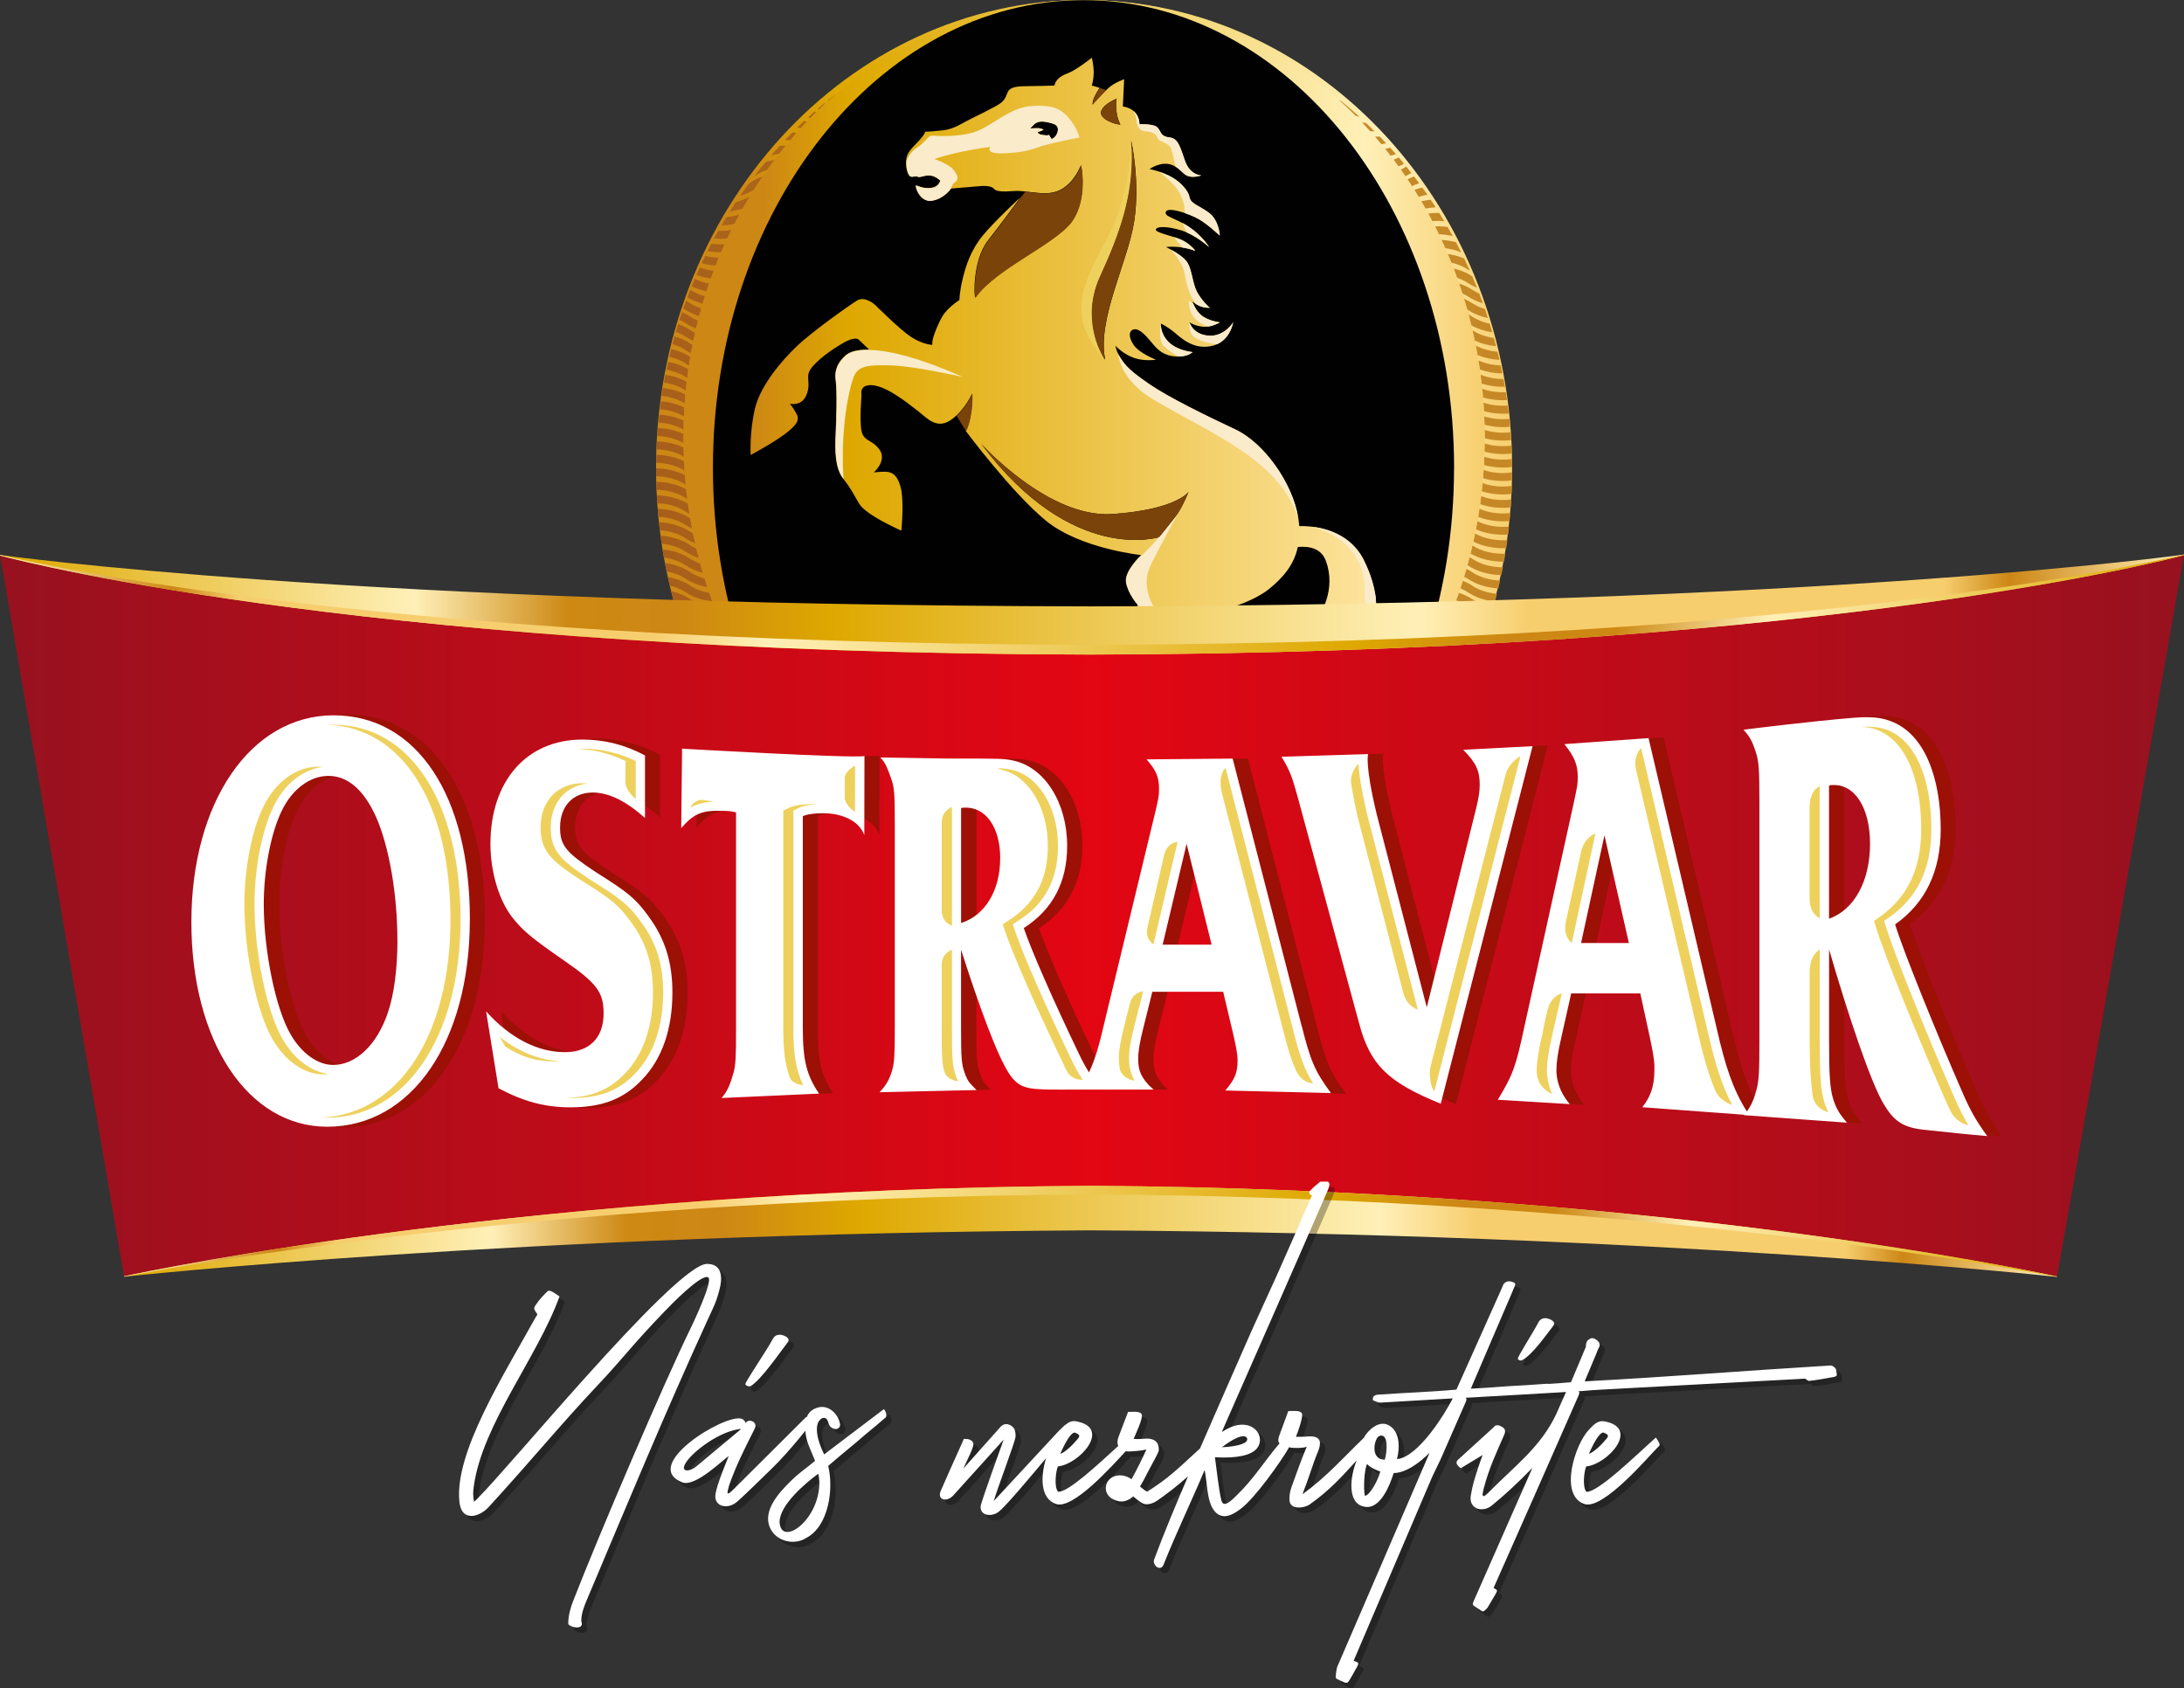 <?xml version="1.0" encoding="UTF-8"?><svg xmlns="http://www.w3.org/2000/svg" xmlns:xlink="http://www.w3.org/1999/xlink" viewBox="0 0 426.92 329.95"><rect x="0" y="0" width="426.92" height="329.95" fill="#333333" stroke="none"/><defs><style>.cls-1{isolation:isolate;}.cls-1,.cls-2{fill:none;}.cls-3{fill:#010101;}.cls-4{fill:#eed15d;}.cls-5{fill:#fff;}.cls-6{fill:#faebcb;}.cls-7{fill:#9c1006;}.cls-8{fill:#7a430a;}.cls-9{fill:url(#Nepojmenovan_p_echod_113);}.cls-2{mix-blend-mode:multiply;opacity:.3;}.cls-10{fill:url(#Nepojmenovan_p_echod_22-2);}.cls-11{fill:url(#Nepojmenovan_p_echod_22-3);}.cls-12{fill:url(#Nepojmenovan_p_echod_22-4);}.cls-13{fill:url(#Nepojmenovan_p_echod_25-2);}.cls-14{fill:url(#Nepojmenovan_p_echod_75);}.cls-15{fill:url(#Nepojmenovan_p_echod_14);}.cls-16{fill:url(#Nepojmenovan_p_echod_22);}.cls-17{fill:url(#Nepojmenovan_p_echod_36);}.cls-18{fill:url(#Nepojmenovan_p_echod_25);}</style><linearGradient id="Nepojmenovan_p_echod_25" x1="128.24" y1="91.41" x2="295.58" y2="91.41" gradientUnits="userSpaceOnUse"><stop offset="0" stop-color="#cd8715"/><stop offset=".1" stop-color="#cd8715"/><stop offset=".21" stop-color="#dea800"/><stop offset=".85" stop-color="#fff0b8"/><stop offset="1" stop-color="#f7ce6e"/></linearGradient><linearGradient id="Nepojmenovan_p_echod_75" x1="215.91" y1="101.11" x2="295.58" y2="101.11" gradientUnits="userSpaceOnUse"><stop offset="0" stop-color="#c58e2e"/><stop offset=".99" stop-color="#c68826"/></linearGradient><linearGradient id="Nepojmenovan_p_echod_113" x1="128.24" y1="100.48" x2="205.41" y2="100.48" gradientUnits="userSpaceOnUse"><stop offset="0" stop-color="#a75e1a"/><stop offset=".99" stop-color="#b87a1a"/></linearGradient><linearGradient id="Nepojmenovan_p_echod_25-2" x1="133.59" y1="85.57" x2="290.23" y2="85.57" xlink:href="#Nepojmenovan_p_echod_25"/><linearGradient id="Nepojmenovan_p_echod_14" x1="146.77" y1="83.42" x2="269.14" y2="83.42" gradientUnits="userSpaceOnUse"><stop offset="0" stop-color="#cd8715"/><stop offset=".16" stop-color="#dea800"/><stop offset="1" stop-color="#fde49f"/></linearGradient><linearGradient id="Nepojmenovan_p_echod_36" x1=".02" y1="179" x2="426.89" y2="179" gradientUnits="userSpaceOnUse"><stop offset="0" stop-color="#97111f"/><stop offset=".5" stop-color="#e30613"/><stop offset="1" stop-color="#97111f"/></linearGradient><linearGradient id="Nepojmenovan_p_echod_22" x1="0" y1="118.17" x2="426.92" y2="118.17" gradientUnits="userSpaceOnUse"><stop offset="0" stop-color="#dea800"/><stop offset=".19" stop-color="#fff0b8"/><stop offset=".26" stop-color="#cd8914"/><stop offset=".31" stop-color="#cd8715"/><stop offset=".38" stop-color="#dea800"/><stop offset=".65" stop-color="#fff0b8"/><stop offset=".7" stop-color="#f7ce6e"/><stop offset=".89" stop-color="#f7ce6e"/><stop offset=".92" stop-color="#cd8715"/><stop offset="1" stop-color="#fff0b8"/></linearGradient><linearGradient id="Nepojmenovan_p_echod_22-2" x1="426.92" y1="118.17" x2="0" y2="118.17" xlink:href="#Nepojmenovan_p_echod_22"/><linearGradient id="Nepojmenovan_p_echod_22-3" x1="24.24" y1="240.67" x2="402.1" y2="240.67" xlink:href="#Nepojmenovan_p_echod_22"/><linearGradient id="Nepojmenovan_p_echod_22-4" x1="402.1" y1="240.67" x2="24.24" y2="240.67" xlink:href="#Nepojmenovan_p_echod_22"/></defs><g class="cls-1"><g id="Vrstva_1"><g id="ostravar-kun"><g id="oval"><path id="oval-spodni" class="cls-18" d="m295.58,91.41c0,50.49-37.46,91.42-83.67,91.42s-83.67-40.93-83.67-91.42S165.7,0,211.91,0s83.67,40.93,83.67,91.41Z"/><path id="srafovani-pravy" class="cls-14" d="m295.45,87.1c.03.51.05,1.03.06,1.54-1.79.22-3.64.09-5.35-.37.02-.53.03-1.07.04-1.6,1.65.52,3.49.66,5.24.43Zm-5.3,2.18c-.02.53-.05,1.07-.08,1.6,1.75.49,3.67.62,5.51.39,0-.52,0-1.04-.02-1.56-1.81.26-3.71.11-5.41-.43Zm.05-5.24c0,.51.04,1.01.04,1.52,0,.03,0,.06,0,.09,1.65.44,3.43.56,5.16.37-.03-.51-.07-1.03-.11-1.54-1.71.21-3.49.06-5.08-.45Zm-.31-6.36c1.49.44,3.11.62,4.7.53-.07-.52-.15-1.03-.24-1.55-1.59.07-3.19-.15-4.62-.67.06.56.11,1.12.16,1.69Zm.07,1.02c.04.55.08,1.1.12,1.66,1.54.43,3.22.59,4.85.45-.06-.52-.13-1.03-.2-1.55-1.62.12-3.29-.06-4.77-.57Zm-.35-3.73c1.44.46,3.01.67,4.57.63-.09-.51-.18-1.02-.27-1.53-1.56.02-3.12-.27-4.5-.83.08.58.14,1.16.2,1.73Zm.52,6.42c.02.54.02,1.08.04,1.62,1.6.43,3.33.57,5.02.4-.05-.52-.1-1.03-.15-1.54-1.66.17-3.37,0-4.91-.48Zm-.14,10.47c-.04.53-.07,1.07-.11,1.6,1.79.53,3.78.68,5.68.44,0-.52.02-1.04.02-1.57-1.87.28-3.84.11-5.58-.47Zm-.48,5.1c-.06.52-.11,1.05-.18,1.57,1.86.65,3.97.87,6,.65.04-.52.06-1.04.09-1.56-2,.27-4.11.05-5.91-.66Zm.29-2.53c-.05.53-.12,1.05-.18,1.58,1.84.59,3.89.77,5.86.53.02-.52.04-1.04.05-1.57-1.92.28-3.96.09-5.73-.54Zm-7.29-45.92c1.1.13,2.16.4,3.12.83-.33-.67-.68-1.34-1.02-2-.92-.25-1.88-.39-2.86-.44.25.54.52,1.07.76,1.62Zm5.3,13.39c.98.66,2.16,1.1,3.4,1.37.17.56.34,1.12.5,1.68-1.48-.22-2.9-.68-4.12-1.37-.17-.72-.37-1.43-.56-2.14.27.14.53.3.78.47Zm.01,2.64c1.2.8,2.66,1.3,4.2,1.52.15.53.29,1.06.43,1.6-1.49-.13-2.93-.5-4.21-1.1-.14-.67-.27-1.35-.43-2.02Zm.63,2.98c1.26.69,2.74,1.1,4.28,1.23.13.53.26,1.05.38,1.58-1.5-.07-2.98-.39-4.31-.93-.11-.63-.22-1.26-.35-1.88Zm-.64-8.25c.73.49,1.57.85,2.46,1.13.2.58.4,1.17.59,1.76-1.43-.3-2.78-.83-3.92-1.59-.05-.03-.1-.05-.15-.08-.2-.71-.42-1.4-.63-2.1.59.25,1.14.54,1.65.89Zm0-2.63c.42.28.88.53,1.35.74.24.63.48,1.26.71,1.9-1.06-.31-2.06-.76-2.93-1.34-.35-.23-.72-.43-1.11-.61-.21-.65-.42-1.29-.64-1.93.95.31,1.83.72,2.62,1.25Zm1.16,13.79c1.32.61,2.84.94,4.39.99.11.52.22,1.04.32,1.56-1.53,0-3.03-.29-4.42-.78-.09-.59-.19-1.18-.29-1.77Zm-5.99-20.79c1.13.16,2.23.45,3.23.88.38.79.75,1.59,1.11,2.39-.13-.08-.26-.15-.38-.23-.95-.64-2.07-1.07-3.26-1.34-.23-.57-.47-1.14-.71-1.7Zm1.16,2.84c1.33.31,2.58.81,3.65,1.52.32.74.63,1.49.93,2.25-.63-.26-1.23-.57-1.78-.94-.64-.43-1.38-.75-2.15-1.02-.22-.61-.42-1.22-.65-1.81Zm-19.2-29.85c-1.06-1.07-2.15-2.12-3.26-3.12.19.11.4.19.57.31,1.18.96,2.33,1.96,3.45,2.98-.26-.05-.51-.11-.76-.17Zm2.85,3.02c-.53-.59-1.06-1.16-1.6-1.72.29.05.57.1.86.13.55.52,1.1,1.06,1.64,1.6-.3,0-.6,0-.9,0Zm2.2,2.53c-.41-.49-.83-.96-1.25-1.44.32-.01.63-.04.95-.07.43.45.86.9,1.29,1.36-.33.06-.66.11-.99.15Zm9.18,13.56c.72-.09,1.44-.14,2.17-.12.33.53.66,1.07.98,1.61-.79-.08-1.58-.08-2.37-.02-.26-.49-.51-.99-.78-1.47Zm-8.44-12.63c.34-.07.68-.15,1.01-.25.38.42.76.84,1.13,1.27-.35.13-.71.22-1.07.32-.35-.45-.71-.9-1.06-1.34Zm9.77,15.14c.83-.03,1.67,0,2.49.12.34.59.67,1.18.99,1.77-.88-.22-1.8-.33-2.73-.35-.25-.52-.5-1.03-.75-1.54Zm-4.04-7.13c.51-.18,1.03-.34,1.57-.46.33.46.66.93.99,1.4-.59.1-1.16.24-1.72.42-.28-.46-.55-.91-.84-1.36Zm1.35,2.24c.61-.14,1.23-.26,1.86-.32.33.49.66.99.98,1.49-.68.02-1.35.11-2.01.24-.27-.48-.55-.94-.83-1.41Zm-5.41-8.14c.35-.14.7-.27,1.02-.45.35.41.69.82,1.04,1.24-.35.2-.73.36-1.11.52-.32-.44-.62-.88-.94-1.31Zm1.78,1.76c.23-.15.47-.3.71-.43.34.42.67.84,1,1.27-.29.15-.58.29-.84.46-.1.07-.21.13-.32.2-.3-.44-.61-.86-.92-1.29.12-.07.25-.13.37-.2Zm.94,2.09c.42-.22.85-.41,1.3-.58.33.44.66.88.99,1.32-.5.16-.97.36-1.43.58-.29-.44-.57-.89-.86-1.32Zm-.94,116.22c.6-.4,1.26-.73,1.96-1.01-.81,1.05-1.63,2.07-2.48,3.08-2.69,1.23-6.09,1.43-9.03.64.33-.45.66-.9.99-1.35,2.92.64,6.25.21,8.57-1.35Zm0-5.26c1.75-1.18,4-1.8,6.29-1.88-.35.55-.71,1.09-1.08,1.62-1.59.21-3.11.72-4.35,1.55-1.95,1.31-4.54,1.93-7.11,1.88.33-.52.66-1.04.99-1.56,1.91-.1,3.78-.62,5.24-1.61Zm0,2.63c1.26-.85,2.78-1.4,4.39-1.68-.47.67-.95,1.33-1.43,1.98-.75.26-1.46.58-2.08,1-2.38,1.6-5.7,2.17-8.77,1.74.33-.48.66-.96.98-1.45,2.47.2,5.03-.31,6.92-1.59Zm13.64-18.4s.02.01.03.02c-.21.48-.41.97-.63,1.44-.09-.06-.19-.11-.28-.17-2.21-1.49-5.35-1.95-8.17-1.43.31-.56.6-1.13.9-1.7,2.89-.27,5.92.34,8.14,1.83Zm-5.72,11.29c-.3.5-.61,1.01-.92,1.5-2.21-.03-4.44.51-6.12,1.65-1.53,1.03-3.44,1.62-5.43,1.82.34-.57.67-1.14,1-1.72,1.3-.26,2.53-.7,3.56-1.39,2.16-1.45,5.09-2.07,7.91-1.85Zm4.83-9.19c-.22.48-.44.96-.67,1.44-2.68-1.46-6.38-1.64-9.32-.55.39-.64.76-1.29,1.14-1.94,2.97-.63,6.3-.3,8.85,1.05Zm-2.15,4.4c-.25.47-.5.94-.75,1.4-3.01-.78-6.55-.36-8.97,1.27-.64.43-1.36.78-2.12,1.07.38-.75.75-1.52,1.11-2.29.04-.03.09-.05.14-.08,2.86-1.93,7.08-2.38,10.6-1.38Zm1.13-2.24c-.23.47-.46.94-.7,1.41-3.22-1.25-7.4-.98-10.15.88-.16.11-.32.2-.49.3.11-.23.21-.47.31-.7.42-.62.84-1.24,1.24-1.87,3.01-1.19,6.78-1.21,9.79,0Zm-2.39,4.58c-.27.48-.54.95-.82,1.43-2.68-.37-5.57.14-7.64,1.54-1.09.74-2.39,1.24-3.77,1.54.35-.63.69-1.27,1.03-1.92.67-.24,1.3-.54,1.87-.92,2.52-1.7,6.11-2.25,9.34-1.67Zm-23.13,26.97c-.5.38-1,.76-1.5,1.13-2.02-.61-4.32-.64-6.38-.13.71-.61,1.4-1.23,2.09-1.87,1.99-.12,4.02.16,5.79.87Zm1.9-1.64s.07.03.1.05c-.43.36-.87.71-1.31,1.05-1.51-.92-3.4-1.38-5.31-1.43.5-.48.99-.97,1.48-1.46,1.85.23,3.62.82,5.05,1.79Zm-4.49,3.56c-.65.46-1.31.92-1.97,1.36-2.27-.07-4.58.47-6.31,1.63-1.28.86-2.83,1.42-4.46,1.7,1.88-1.23,3.7-2.55,5.48-3.97,2.21-.88,4.83-1.12,7.26-.72Zm11.51-9.86c-.53.54-1.06,1.07-1.6,1.59-2.24-.08-4.45-.69-6.18-1.82.34-.4.67-.81,1-1.22,1.89,1.18,4.38,1.65,6.78,1.44Zm3.1-3.33c-.64.72-1.29,1.43-1.94,2.13-2.51.4-5.2.11-7.43-.85.33-.42.66-.85.99-1.28,2.59,1.01,5.79,1.01,8.39,0Zm-23.77,17.52c1.53-1.03,3.44-1.63,5.42-1.82-2.77,1.76-5.65,3.34-8.61,4.75-1.58.31-3.25.34-4.85.1.82-.45,1.63-.91,2.43-1.39,2.04-.05,4.06-.59,5.61-1.64Zm13.64-13.15c1.24.84,2.77,1.35,4.38,1.56-.47.44-.95.88-1.43,1.31-1.4-.31-2.71-.83-3.82-1.57-.44-.3-.93-.54-1.44-.76.36-.41.72-.82,1.07-1.23.43.21.85.43,1.24.69Zm0,2.63c.62.42,1.34.74,2.08,1-.45.39-.9.78-1.36,1.16-.56-.25-1.1-.53-1.6-.86-.96-.65-2.1-1.08-3.31-1.35.41-.43.81-.86,1.22-1.3,1.08.32,2.09.76,2.97,1.36Zm32.96-61.53c-.04.52-.09,1.04-.14,1.56-2.11.2-4.29-.08-6.18-.81.09-.53.18-1.05.26-1.58,1.82.8,3.99,1.08,6.06.83Zm-.25,2.64c-.06.53-.12,1.05-.18,1.57-2.18.16-4.42-.19-6.31-1.02.1-.53.2-1.05.29-1.58,1.82.9,4.06,1.24,6.21,1.03Zm-.32,2.65c-.07.53-.15,1.05-.23,1.57-2.26.11-4.55-.32-6.45-1.28.12-.53.23-1.06.34-1.59,1.81,1.03,4.11,1.46,6.34,1.3Zm-.4,2.65c-.09.52-.18,1.04-.28,1.56-2.34.04-4.69-.5-6.56-1.59.13-.53.27-1.05.39-1.58,1.77,1.19,4.13,1.71,6.44,1.62Zm-6.46,16.78c.54.36,1.15.65,1.78.89-.18.49-.37.98-.55,1.47-.75-.28-1.46-.63-2.1-1.06-1.5-1.01-3.42-1.53-5.39-1.62.24-.5.48-1,.71-1.51,2.03.18,3.99.79,5.55,1.84Zm0-5.26c.99.66,2.17,1.1,3.41,1.37-.16.5-.32,1-.48,1.49-1.39-.31-2.7-.83-3.8-1.57-.94-.63-2.05-1.06-3.22-1.33.19-.49.39-.97.57-1.47,1.28.31,2.49.81,3.52,1.5Zm0,2.63c.77.52,1.67.91,2.61,1.18-.17.49-.34.98-.52,1.47-1.08-.32-2.09-.76-2.97-1.36-1.2-.81-2.68-1.31-4.23-1.53.21-.48.4-.98.61-1.47,1.65.27,3.21.84,4.49,1.7Zm0,5.26c.29.19.61.35.92.51-.2.49-.39.98-.59,1.46-.42-.2-.82-.42-1.2-.67-1.83-1.23-4.29-1.75-6.68-1.61.27-.53.54-1.05.8-1.58,2.45.01,4.89.64,6.75,1.9Zm0-18.4c1.65,1.11,3.81,1.66,5.98,1.66-.1.51-.2,1.02-.31,1.53-2.37-.05-4.73-.67-6.54-1.89-.03-.02-.07-.03-.1-.06.15-.52.27-1.05.41-1.58.19.11.38.22.56.34Zm0,2.63c1.51,1.02,3.46,1.54,5.43,1.62-.11.52-.23,1.03-.35,1.54-2.17-.13-4.29-.75-5.95-1.87-.24-.16-.51-.29-.77-.43.16-.51.33-1.02.47-1.53.41.2.8.41,1.17.66Zm0,5.26c1.18.79,2.62,1.29,4.14,1.51-.14.5-.29,1-.44,1.5-1.68-.27-3.27-.83-4.58-1.71-.69-.47-1.48-.81-2.32-1.08.18-.49.36-.98.53-1.47.96.31,1.86.72,2.66,1.26Zm0-2.63c1.35.91,3.06,1.42,4.82,1.58-.13.51-.26,1.02-.39,1.52-1.94-.21-3.8-.81-5.3-1.81-.45-.31-.95-.56-1.48-.78.17-.49.31-1,.46-1.49.67.27,1.31.59,1.89.98Zm-51.02,63.1c.4.27.84.51,1.3.72-.66.24-1.33.46-2,.68-.06-.04-.12-.07-.18-.11-.38-.26-.79-.47-1.22-.67.61-.26,1.21-.52,1.81-.79.09.06.19.11.28.17Zm-12.87,4.01c-.23.15-.46.29-.7.41-2.41.35-4.86.6-7.33.72,2.72-.19,5.4-.58,8.03-1.14Zm9.46-2.85c.59.15,1.17.33,1.72.56-.91.28-1.82.55-2.74.8-.69-.14-1.4-.21-2.11-.23,1.05-.35,2.1-.72,3.13-1.13Zm5.85-2.67c1.03.31,2.13.49,3.24.51-.97.41-1.96.8-2.95,1.18-.77-.18-1.5-.44-2.19-.75.64-.3,1.27-.62,1.9-.94Zm-13.35,5.49c.91-.29,1.87-.48,2.84-.57-.94.21-1.89.39-2.84.57Z"/><path id="srafovani-levy" class="cls-9" d="m142.19,46.61c-.86.08-1.74.09-2.61.01.27-.5.54-1.01.82-1.5.86.03,1.72-.02,2.56-.16-.27.54-.52,1.1-.78,1.65Zm4.41-8.25c-.83.52-1.77.9-2.77,1.16-.39.59-.78,1.19-1.16,1.8.87-.11,1.73-.31,2.54-.59.45-.8.91-1.59,1.39-2.37Zm-2.05,3.58c-.82.26-1.69.43-2.57.51-.32.53-.64,1.07-.95,1.6.87,0,1.72-.12,2.56-.29.31-.61.63-1.22.96-1.82Zm-2.88,5.79c-.87.05-1.76.03-2.62-.1-.25.48-.5.96-.74,1.45.87.16,1.77.23,2.67.22.23-.53.46-1.05.69-1.57Zm-3.06,7.7c-.99-.19-1.94-.5-2.8-.93-.21.49-.4.97-.6,1.46.89.44,1.88.75,2.9.96.16-.5.33-.99.5-1.49Zm1.92-5.05c-.91-.03-1.82-.14-2.68-.36-.23.47-.46.95-.68,1.43.88.24,1.8.4,2.73.46.2-.51.42-1.02.63-1.53Zm-1.02,2.55c-.95-.11-1.87-.31-2.73-.64-.22.48-.43.96-.64,1.44.89.34,1.85.57,2.83.7.18-.5.35-1.01.54-1.5Zm-4.7,47.52c-.11-.66-.23-1.32-.32-1.99-1.74-1.04-3.9-1.6-6.09-1.65.03.52.05,1.04.09,1.55,2.02.06,4.02.59,5.56,1.63.24.16.5.32.76.46Zm-.42-2.88c-.08-.64-.15-1.28-.22-1.92-1.71-.94-3.78-1.45-5.87-1.47.01.52.03,1.03.05,1.55,2.07.04,4.13.58,5.7,1.64.11.07.22.14.34.2Zm.92,5.76c-.13-.66-.24-1.32-.35-1.98-.01,0-.02-.01-.03-.02-1.76-1.18-4.04-1.8-6.35-1.88.04.52.08,1.04.13,1.56,1.95.09,3.86.61,5.34,1.61.39.26.82.49,1.25.7Zm13.79-68.86c-.82.29-1.59.67-2.28,1.14-.13.09-.28.15-.41.23-.59.8-1.17,1.62-1.73,2.44.99-.29,1.91-.7,2.74-1.22.55-.87,1.1-1.74,1.68-2.58Zm-11.29,23.43c-1.05-.27-2.03-.69-2.87-1.26-.19.49-.38.99-.57,1.48.89.55,1.91.96,2.99,1.24.14-.49.3-.98.45-1.47Zm17.91-31.9c-.27-.04-.54-.09-.82-.12-.48.49-.96.98-1.44,1.49.34,0,.68.03,1.02.05.41-.48.82-.95,1.24-1.42Zm-4.34,5.28c-.59.09-1.17.21-1.72.38-.75.9-1.48,1.81-2.19,2.74.07-.04.15-.08.22-.13.69-.47,1.49-.81,2.32-1.08.46-.64.91-1.29,1.38-1.92Zm2.22-2.82c-.4,0-.81.01-1.21.05-.55.6-1.09,1.21-1.62,1.83.5-.12,1.02-.2,1.54-.25.43-.55.85-1.09,1.29-1.62Zm-19.55,66.28c-.06-.62-.1-1.24-.15-1.86-1.67-.85-3.65-1.31-5.65-1.33,0,.09,0,.17,0,.25,0,.43,0,.86.01,1.29,2.1.03,4.18.57,5.78,1.65,0,0,0,0,0,0Zm-5.34-12.14c1.78.09,3.5.55,4.92,1.39,0-.59.02-1.18.04-1.76-1.44-.69-3.1-1.08-4.8-1.18-.06.52-.11,1.03-.16,1.55Zm5.09-2.94c-1.38-.68-2.97-1.1-4.6-1.22-.07.51-.14,1.03-.2,1.55,1.7.12,3.34.59,4.69,1.4.03-.58.07-1.15.11-1.73Zm-5.31,5.55c1.85.06,3.66.53,5.13,1.4,0-.35-.02-.7-.02-1.06,0-.25.01-.49.02-.73-1.5-.71-3.24-1.09-5-1.16-.04.51-.09,1.03-.13,1.55Zm67.37,95.92c.29.06.59.13.88.19.28.05.55.11.83.16.28.05.56.1.84.15.08-.05.16-.09.24-.14.05-.04.12-.06.17-.09-.75-.17-1.5-.36-2.24-.56-.24.11-.48.21-.72.3Zm-58.79-120.85c-.77-.26-1.51-.59-2.16-1.02-.26-.17-.52-.33-.8-.48-.18.5-.36,1.01-.54,1.52.15.09.32.16.47.26.79.53,1.68.94,2.63,1.25.13-.51.25-1.02.4-1.52Zm68.34,122.22c-1.77-.2-3.52-.47-5.26-.82-.16.06-.34.1-.5.16.27.04.53.08.8.12.42.06.84.12,1.26.18.26.03.52.07.77.1.6.07,1.19.14,1.79.2.1,0,.19.02.29.03.28,0,.56.01.84.04Zm-77.07-94.67c1.92.04,3.82.52,5.34,1.44-.02-.6-.03-1.2-.04-1.8-1.56-.74-3.38-1.14-5.22-1.18-.03.51-.06,1.03-.08,1.54Zm63.1,91.36c-2-.07-3.98-.6-5.51-1.63-1.79-1.21-4.13-1.83-6.48-1.88,3.71,1.71,7.56,3.14,11.53,4.25.36.1.71.19,1.07.29.54.14,1.09.28,1.63.42.46-.06.91-.14,1.35-.25-1.21-.36-2.4-.76-3.59-1.2Zm-56.07-111.79c-.15-.09-.32-.16-.46-.26-.9-.61-1.94-1.07-3.05-1.38-.14.5-.28,1-.41,1.5.94.27,1.83.66,2.59,1.18.32.22.67.41,1.03.59.1-.55.2-1.09.31-1.63Zm.5-2.36c-.33-.16-.66-.33-.96-.53-.71-.48-1.5-.86-2.34-1.16-.16.5-.31,1.01-.45,1.52.69.25,1.35.55,1.93.94.47.31.97.59,1.5.82.11-.53.22-1.06.34-1.59Zm-7.61,25.41c2.01.03,4.01.54,5.58,1.53-.04-.62-.1-1.23-.13-1.85-1.62-.78-3.5-1.2-5.41-1.23-.02.51-.03,1.03-.04,1.54Zm8.18-27.77c-.54-.23-1.06-.48-1.53-.8-.49-.33-1.03-.62-1.59-.86-.17.5-.33,1-.49,1.49.42.19.83.41,1.21.66.61.41,1.29.75,2.01,1.03.12-.51.27-1.01.39-1.52Zm-2.47,14.44c-1.31-.68-2.81-1.11-4.38-1.28-.09.51-.16,1.02-.24,1.53,1.64.17,3.21.65,4.5,1.47.04-.58.07-1.15.12-1.73Zm.97-7.33s-.02-.01-.03-.02c-1.08-.73-2.35-1.24-3.71-1.55-.13.5-.25,1.01-.37,1.51,1.17.27,2.28.7,3.21,1.33.2.14.41.26.63.38.08-.56.18-1.11.27-1.66Zm-.39,2.4c-1.16-.71-2.51-1.2-3.94-1.46-.11.51-.22,1.02-.33,1.53,1.38.25,2.69.71,3.77,1.44.1.06.2.12.3.18.07-.56.13-1.13.21-1.69Zm-.5,4.14c.06-.57.13-1.12.2-1.69-1.24-.7-2.67-1.16-4.18-1.37-.1.5-.19,1.01-.28,1.52,1.56.21,3.05.72,4.25,1.54,0,0,0,0,.01,0Zm25.49-54.39c-.1-.05-.2-.12-.3-.17-.43.38-.86.76-1.28,1.15.15.06.28.13.43.19.38-.39.76-.79,1.15-1.17Zm1.56-1.76c-.43.36-.86.72-1.28,1.08.09.06.19.09.28.14.4-.38.8-.76,1.2-1.14-.06-.03-.14-.06-.2-.09Zm-7.61,125.49c-.29-.5-.59-1.01-.87-1.52-2.12.15-4.19.76-5.81,1.85-.45.3-.95.54-1.47.76.31.44.61.88.93,1.31.5-.23.97-.48,1.41-.78,1.61-1.08,3.7-1.61,5.81-1.63Zm6.08,9.52c.19.13.39.24.59.35-.72-.92-1.42-1.86-2.11-2.82-2.59-.9-5.67-.95-8.32-.16.36.44.73.88,1.11,1.31,2.96-.7,6.37-.27,8.73,1.32Zm3.7-136.75c-.49.38-.98.77-1.47,1.16.05.02.11.03.16.05.45-.41.92-.8,1.38-1.19-.02,0-.05,0-.07-.01Zm-5.54,5.36c-.18-.06-.36-.12-.55-.17-.46.43-.91.86-1.36,1.3.23.04.45.1.67.15.4-.44.82-.86,1.23-1.29Zm-2.59,124.57c-.33-.53-.66-1.06-.99-1.6-2.64-.1-5.33.51-7.34,1.87-.03.02-.06.03-.09.05.31.42.62.84.94,1.26,0,0,.01,0,.02-.01,2.02-1.36,4.83-1.88,7.46-1.56Zm2.01,3.05c-.42-.62-.84-1.24-1.25-1.87-2.63-.42-5.47-.09-7.77.99.33.42.66.84.99,1.26,2.42-1.04,5.46-1.17,8.03-.38Zm2.43,6.4c1.09.73,2.39,1.24,3.76,1.55-.66-.75-1.31-1.52-1.95-2.3-.33-.16-.64-.34-.94-.54-2.39-1.61-5.73-2.18-8.82-1.74.43.48.85.96,1.29,1.43,2.39-.14,4.84.38,6.66,1.6Zm-23.67-51.61c-.15-.64-.28-1.3-.41-1.95-.19-.11-.4-.2-.58-.32-1.7-1.14-3.88-1.76-6.1-1.87.06.53.11,1.05.18,1.57,1.84.13,3.64.64,5.05,1.59.57.39,1.2.7,1.87.97Zm39.93,64.59c-1.16.29-2.25.72-3.21,1.32.53.31,1.07.61,1.61.91,1.03-.51,2.2-.82,3.41-.97-.61-.41-1.21-.83-1.81-1.26Zm6.62,4.23c-1.12-.63-2.24-1.29-3.33-1.99-1.32,0-2.64.18-3.88.55.72.38,1.43.76,2.16,1.12,1.68-.24,3.45-.13,5.04.33Zm-11.59-8.18c-.46-.4-.91-.8-1.37-1.21-2.1.55-4.46.52-6.53-.1.88.7,1.78,1.37,2.69,2.03,1.78.09,3.59-.15,5.21-.72Zm-2.28-2.05c-.49-.46-.98-.94-1.47-1.42-2.39.14-4.85-.38-6.67-1.61-1.03-.69-2.24-1.18-3.53-1.5,1.26,1.2,2.55,2.35,3.87,3.47,2.3,1.11,5.15,1.47,7.81,1.05Zm-2.51-2.47c-.54-.56-1.08-1.12-1.6-1.69-1.48-.23-2.88-.72-4.03-1.49-1.81-1.22-4.16-1.84-6.54-1.88.54.57,1.09,1.13,1.64,1.68,1.47.23,2.88.72,4.03,1.49,1.8,1.21,4.14,1.84,6.51,1.89Zm5.49,5.13c-1.31.69-2.84,1.08-4.42,1.18.65.45,1.31.89,1.97,1.32,1.36-.27,2.64-.75,3.75-1.42-.44-.35-.87-.71-1.29-1.07Zm3.32,2.64c-.48-.36-.95-.72-1.42-1.09-.4.2-.78.41-1.14.65-.63.43-1.36.74-2.12,1,.55.35,1.11.69,1.67,1.02.46-.22.91-.45,1.32-.73.51-.35,1.09-.62,1.68-.86Zm-34.57-49.84c-.22-.53-.44-1.06-.65-1.6-1.75-.17-3.43-.68-4.77-1.58-1.08-.73-2.36-1.23-3.71-1.54.15.58.3,1.16.45,1.74.86.27,1.68.62,2.39,1.1,1.75,1.18,4,1.8,6.29,1.88Zm2.29,5.16c-.24-.49-.47-.99-.7-1.5-2.49.21-5.1-.3-7.01-1.59-.63-.43-1.34-.77-2.09-1.05.22.69.44,1.37.67,2.05.18.09.37.18.54.3,2.33,1.57,5.56,2.16,8.58,1.79Zm-3.34-7.87c-.2-.55-.41-1.1-.6-1.66-1.38-.25-2.69-.71-3.77-1.44-1.25-.84-2.76-1.39-4.36-1.67.12.56.25,1.12.38,1.67,1.13.27,2.21.69,3.11,1.3,1.48,1,3.32,1.59,5.24,1.81Zm2.15,5.33c-.22-.5-.43-1.02-.64-1.52-2.13-.01-4.26-.56-5.88-1.65-.88-.59-1.89-1.03-2.97-1.35.18.62.36,1.24.54,1.85.55.22,1.08.47,1.55.79,2.03,1.36,4.74,1.99,7.39,1.88Zm-4.81-13.79c-.16-.62-.33-1.23-.48-1.86-.43-.2-.85-.42-1.23-.68-1.62-1.09-3.67-1.7-5.78-1.86.07.53.15,1.06.23,1.58,1.71.17,3.37.68,4.69,1.57.77.52,1.65.93,2.58,1.24Zm.79,2.86c-.18-.6-.35-1.2-.52-1.8-.71-.26-1.39-.56-1.99-.96-1.52-1.02-3.42-1.62-5.39-1.81.09.53.18,1.05.27,1.58,1.56.21,3.04.72,4.25,1.53.99.67,2.15,1.15,3.38,1.47Zm.87,2.82c-.19-.56-.35-1.13-.53-1.7-1.04-.28-2.01-.69-2.85-1.26-1.4-.94-3.12-1.52-4.92-1.76.1.55.21,1.09.33,1.63,1.36.25,2.66.71,3.72,1.43,1.22.82,2.69,1.37,4.25,1.66Zm9.39,22c.3-.2.64-.37.98-.54-.12-.28-.25-.55-.37-.83-.12-.19-.24-.37-.36-.56-.39.19-.77.4-1.12.64-2.01,1.35-4.79,1.87-7.4,1.56.29.54.58,1.08.87,1.61,2.66.11,5.37-.51,7.4-1.88Zm-3.85-8.96c-.25-.47-.51-.94-.75-1.42-2.82.52-5.96.06-8.17-1.43-.33-.22-.69-.41-1.05-.59.27.76.55,1.51.83,2.26,2.6,1.46,6.06,1.84,9.14,1.18Zm6.96,12.9c-.24-.47-.47-.94-.7-1.41-1.19.32-2.32.79-3.28,1.44-1.25.84-2.79,1.34-4.41,1.54.3.48.6.96.9,1.43,1.6-.28,3.12-.83,4.38-1.67.91-.61,1.97-1.05,3.11-1.32Zm1.27,2.41c-.26-.48-.52-.97-.78-1.46-1.64.27-3.2.83-4.48,1.7-.85.57-1.85.98-2.92,1.25.3.46.6.91.91,1.36,1.04-.31,2.03-.74,2.88-1.32,1.24-.84,2.78-1.34,4.38-1.54Zm-2.39-4.68c-.23-.47-.45-.95-.67-1.43-.79.29-1.53.64-2.2,1.09-1.63,1.1-3.76,1.63-5.9,1.64.29.51.58,1.01.88,1.51,2.15-.14,4.25-.75,5.89-1.85.6-.4,1.28-.7,2-.96Zm-2.15-4.21c-.28-.44-.56-.88-.83-1.32-2.39,1.55-5.81,1.96-8.75,1.23.28.58.57,1.16.86,1.74,3.04.44,6.32-.1,8.71-1.65Zm-2.46-4.1c-.26-.46-.5-.93-.75-1.4-3.02.92-6.67.58-9.2-1.02.29.73.59,1.46.9,2.18,2.78,1.09,6.19,1.17,9.05.24Zm1.25,2.13c-.27-.45-.53-.89-.79-1.35-2.71,1.22-6.25,1.26-9.02.13.28.65.58,1.29.87,1.92,2.93.76,6.28.52,8.94-.71Z"/><path id="oval-prostredni" class="cls-13" d="m290.23,85.57c0,47.26-35.06,85.57-78.32,85.57s-78.32-38.31-78.32-85.57S168.66,0,211.91,0s78.32,38.31,78.32,85.57Z"/><path id="oval-vrchni" class="cls-3" d="m284.23,91.45c0,50.49-32.43,91.41-72.43,91.41s-72.44-40.93-72.44-91.41S171.8.03,211.81.03s72.43,40.94,72.43,91.42Z"/></g><g id="konicek"><path id="silueta-kone" class="cls-15" d="m266.58,109.44c-3.18-6.25-10.18-6.67-12.61-6.62-.04-.47-.09-.96-.17-1.47-1.12-7.04-6.81-14.85-12.37-17.43-5.57-2.6-13.11-6.31-16.7-8.79-3.58-2.47-4.57-3.46-5.57-4.94-.99-1.48-1.12-2.6-1.12-2.6,0,0,1.49,1.6,3.59,2.35,2.1.74,4.33.36,4.33.36,0,0-3.22-1.24-4.33-2.84-1.12-1.61-.99-2.96.12-3.1,1.12-.13,2.47,1.49,3.59,2.84,1.11,1.37,2.34,2.36,4.57,2.48,2.23.13,3.21-.87,3.21-.87,0,0-2.96-.24-4.7-1.98-1.73-1.73-1.48-3.58-1.48-3.58,0,0,1.11.49,2.48,1.6,1.36,1.11,3.59,3.38,7.05,2.85,3.96-.62,4.58-4.7,4.58-4.7,0,0-1.74,2.85-4.83,2.6-3.1-.25-3.71-2.6-3.71-2.6,0,0,1.11.74,2.72.87,1.61.12,3.22-.87,3.22-.87,0,0-2.23-.25-3.59-1.36-1.36-1.11-1.74-2.72-1.74-2.72,0,0,1.23,1.33,3.42,1.24-.29-.09-1.74-1.59-2.55-3.09-.87-1.61-.98-4.21-1.85-5.69-.87-1.49-4.21-3.1-4.21-3.1,0,0,2.84-.37,5.68.75.13,0-1.11-1.49-2.84-2.23-1.74-.74-5.07-1.36-4.83-1.98.24-.62,2.35-.62,5.07.24,2.72.87,5.32,3.22,5.32,3.22,0,0-1.36-2.23-3.96-3.96-2.6-1.73-4.95-1.98-4.45-2.97.49-.99,4.7.49,6.43,1.49,1.73.98,4.08,3.21,4.08,3.21,0,0-.12-2.97-2.1-4.45-1.98-1.48-3.59-1.74-3.84-3.1-.25-1.36-1.98-3.22-4.08-4.21-2.1-.99-3.71-1.24-3.71-1.24,0,0,2.35-1.73,4.57-.74,2.23.99,1.99,2.97,5.57,1.98,0,0-2.22,0-3.22-2.84-.99-2.85-1.37-4.4-2.97-4.58-2.1-.24-1.61-1.36-2.6-2.1-.8-.59-3.34-.49-3.34-.49,0,0,.13-2.98-3.22-3.47,0,.12.25-5.32.25-5.32,0,0-1.85.62-3.09,1.73-1.24,1.12-3.1,3.22-3.1,3.22,0,0,0-.87.5-1.74.66-1.23.22-.43.89-1.54-.75-.25-1.52-.43-1.52-.43,0,0,.37-1.12.37-2.6s-.37-2.85-.37-2.85c0,0-3.09,2.48-4.82,3.09-1.73.62-2.35,1.61-2.48,2.35,0,0-3.58.12-5.33.12s-3.21.13-3.7.98c-.49.87-.37,1.37-1.36,2.23-.99.86-5.69,2.97-7.42,3.96-1.73.98-2.85,1.35-4.21,1.48-1.36.13-2.35.25-3.22.25-.62,1.6-2.72,2.85-3.47,4.45-.48,1.05-.37,3.17.29,4.08.36.48.92.12,1.53.17.68.63,2.3-1.26,4.55.85-.36,1.08-1.16,1.42-2.28,1.45-1.41.03-2.31-.55-2.45-.51-.31.11.72,3.35,3.06,2.98,2.36-.37,3.72-2.35,3.72-2.35l6.06-.51s1.86-.12,2.35.51c.5.62,1.86.62,3.71.49,1.85-.12,2.47.13,5.31.38,2.85.25,4.46-.62,5.82-1.98,1.36-1.36,2.23-3.46,2.23-3.46,0,0,1.35,6.43-1.73,10.88-3.1,4.46-14.97,9.28-18.93,14.97-.25.12-.62-7.17,2.47-11.13,3.09-3.96,6.31-8.41,6.31-8.41,0,0-4.96,4.57-7.31,7.42-2.35,2.85-3.34,5.95-3.96,8.54-.62,2.6-.62,4.08-.62,4.08,0,0-2.34,1.48-3.34,3.21-.98,1.73-1.48,3.21-1.73,3.96-.25.74-.25,1.61-.25,1.61,0,0-1.98-.13-4.2-1.61-2.23-1.49-6.93-6.19-6.93-6.19,0,0-1.98-1.86-3.58-.87-1.61.99-8.91,6.19-11.75,8.91-2.85,2.72-7.05,7.55-8.17,12.13-1.11,4.57-.86,9.15-.86,9.15,0,0,4.58-2.48,6.68-4.09,2.1-1.61,2.97-2.61,2.35-3.84-.62-1.23-1.36-2.1-1.36-2.1,0,0,2.47.63,3.34-1.98.87-2.6-.61-3.34,1.12-5.32,1.73-1.98,4.33-3.59,5.32-4.2.99-.62,2.97-1.73,3.71-.99.41.4,1.09,1.01,2.02,1.92-2.34-.06-3.83.39-4.64,1.11-1.35,1.2-2.25,2.69-1.95,4.79.3,2.1.15,7.63,0,10.62-.15,2.99-.15,6.59,1.49,8.68,1.65,2.1,1.8,2.69,3.15,4.93,1.34,2.25,8.23,5.24,8.23,5.24,0,0,.59-5.83-.15-8.52-.74-2.7-1.94-2.99-3.15-2.99s-2.09.15-2.09.15c0,0,2.55-2.24,1.2-4.34-1.35-2.09-3.14-1.65-3.59-3.73-.44-2.1,0-7.03,0-7.03,0,0-.6-2.24,2.24-1.95,2.85.31,6.73,3.44,8.67,4.94,1.95,1.49,3.89,4.04,7.03,1.49,1.88-1.52,3.01-3.41,3.67-4.79,0,.04.12,2.32-.41,4.82-.32,1.5-.82,2.48-.82,2.48,0,0,9.03,12.12,15.71,17.57,6.68,5.44,18.56,6.68,18.56,6.68,0,0-3.34,3.09-2.97,5.31.37,2.23,2.23,4.33,2.23,4.33,0,0,1.11,8.66.86,12.99-.24,4.33-3.96,6.31-7.91,9.53-3.96,3.22-5.45,3.46-8.79,4.95-3.33,1.48-3.83,2.47-4.95,3.83-1.11,1.37-1.11,2.48-1.11,2.48h14.6s1.36-1.24,1.61-2.72c.25-1.48.49-2.85,1.73-4.2,1.24-1.36,5.2-4.08,7.79-5.94,2.6-1.86,2.81-2.52,3.23-4.66.33-1.77.24-3.13.24-3.13,0,0-1.12,3.83-2.6,5.2-1.48,1.36-3.34,1.61-3.34,1.61,0,0,2.35-2.35,2.97-6.07.62-3.7-1.61-10.76-1.61-10.76,0,0,6.06,5.07,8.91,8.16,2.85,3.09,5.08,5.07,3.71,8.16-1.36,3.1-5.07,6.31-6.8,7.92-1.73,1.61-3.1,2.47-5.2,3.59-2.1,1.11-2.72,1.73-3.71,3.09-.99,1.36-1.73,3.34-1.73,3.34h16.2s-.12-4.95.25-6.56c.37-1.61,2.35-4.58,4.7-7.67l2.35-3.09s2.48-2.85,2.73-3.22c.24-.37,1.36-1.36-.5-3.6-1.59-1.9-5.32-6.67-6.43-8.16-1.12-1.48-2.11-3.47-2.11-3.47,0,0,7.18-1.73,10.77-4.7,2.49-2.06,4.73-4.48,5.51-8.12,2.33-.21,4.62.3,5.51,2.77,1.94,5.39-.59,10.62-3.89,14.06-3.29,3.44-3.14,8.08-3.44,11.97-.3,3.83-3.14,4.78-5.54,9.71-2.39,4.94,1.95,8.08,1.95,8.08-2.09-3.14.75-5.09.75-5.09,0,0-.69,1.43.9,3.15,1.95,2.1,4.34,1.04,4.34,1.04-4.63-3.14-2.69-6.13,1.8-7.18,2.72-.63,5.54-1.49,8.98-5.38,3.43-3.89.59-9.27.59-9.27,0,0,1.8-2.7,2.54-5.08.75-2.39,2.24-8.67-1.65-16.31Zm-59.97-83.3c-.3.75-1.05,1.05-1.05,1.05,0,0-.25-.4-.49-.81-.4.15-.76.05-1.2,0-.83-.08-1.25-.53-.85-.63.56-.13.97-.42.97-.42-.92-.42-1.31-.26-2.62-.23l.9-.92c.59-.32,1.12-.75,3.53-.02,1.2.37,1.1,1.23.81,1.98Zm8.67-4.49c.57-1.41,2.86-2.29,2.99-2.38-.44,3.13.75,5.07.75,5.07-1.2,0-4.34-1.19-3.75-2.69Zm-.3,32.45c4.04-8.82,6.88-16.6,6.14-26.62,0,0,1.79,7.78.6,15.71-1.2,7.92-7.33,19.29-5.68,27.06-.15.15-5.09-7.32-1.05-16.15Zm15.26,46.22c-1.2,1.79-3.59,4.64-3.59,4.64,0,0-17.03,5.59-34.83-18.2,0,0,13.14,14.62,25.7,13.71,12.56-.9,14.8-4.33,14.8-4.33,0,0-.89,2.38-2.09,4.18Zm30.81,41.13c-3.48,2.95-8.82,1.35-11.36,4.79,0,0,1.64-2.99,4.34-4.04,2.69-1.04,6.43-2.54,9.57-7.77.07-.13,1.35,3.74-2.55,7.02Z"/><path id="stiny-tmave" class="cls-8" d="m217.53,100.47c12.56-.9,14.8-4.33,14.8-4.33,0,0-.89,2.38-2.09,4.18-1.2,1.79-3.59,4.64-3.59,4.64,0,0-17.03,5.59-34.83-18.2,0,0,13.14,14.62,25.7,13.71Zm14.55,27.02c-.96-.92-2.01-1.88-3-2.76.99.88,2.04,1.84,3,2.76,0,0,0,0,0,0Zm-22.44-84.28c3.09-4.45,1.73-10.88,1.73-10.88,0,0-.86,2.1-2.23,3.46-1.36,1.36-2.97,2.23-5.82,1.98-1.35-.12-2.19-.23-2.91-.31h0s-.91,1.18-.91,1.18c0,0-3.22,4.45-6.31,8.41-3.09,3.96-2.72,11.26-2.47,11.13,3.96-5.69,15.83-10.51,18.93-14.97Zm20.04,88.08s0-3.42-.6-6.57c-2.13-1.9-3.98-3.45-3.98-3.45,0,0,2.23,7.05,1.61,10.76-.62,3.72-2.97,6.07-2.97,6.07,0,0,1.86-.25,3.34-1.61,1.48-1.36,2.6-5.2,2.6-5.2Zm-39.59-54.3c-.6,1.23-1.57,2.86-3.1,4.29l1.87,3.01s.51-.98.82-2.48c.53-2.5.41-4.78.41-4.82Zm23.5-56.53s1.48-1.68,2.68-2.83c-.4-.15-1.25-.44-1.28-.45-.67,1.12-.23.31-.89,1.54-.5.87-.5,1.74-.5,1.74Zm1.68,1.2c-.6,1.5,2.55,2.69,3.75,2.69,0,0-1.2-1.94-.75-5.07-.13.1-2.43.97-2.99,2.38Zm.75,48.6c-1.65-7.77,4.48-19.14,5.68-27.06,1.19-7.93-.6-15.71-.6-15.71.75,10.02-2.09,17.8-6.14,26.62-4.04,8.83.91,16.3,1.05,16.15Z"/><path id="stin-hrivy-svetly" class="cls-4" d="m211.49,61.9c.54,4,3.61,7.41,4.37,8.19-.86-1.16-4.52-8.02-.88-15.99,3.8-8.3,6.54-15.67,6.23-24.85-.04-.25-.07-.39-.07-.39,0,0-.62,10.14-4.45,17.19-3.84,7.06-5.81,11.26-5.2,15.84Z"/><path id="stiny-svetle" class="cls-6" d="m262.09,128.2s5.2-2.72,4.7-13.36c-.42-9.02-8.52-11.45-10.46-11.91,3.14.36,7.82,1.73,10.25,6.52,1.36,2.68,2.07,5.19,2.37,7.42-.73,9.22-6.86,11.34-6.86,11.34Zm-24.01,8.18c-.05,1.14-.35,3.36-1.72,5.67-1.98,3.35-5.44,6.56-7.55,8.05-1.74,1.23-2.9,3.4-3.3,5.45h-5.23s.74-1.98,1.73-3.34c.99-1.36,1.61-1.98,3.71-3.09,2.1-1.12,3.47-1.98,5.2-3.59,1.73-1.61,5.44-4.82,6.8-7.92.19-.42.31-.84.37-1.22Zm-15.7-18.2s-1.86-2.11-2.23-4.33c-.27-1.63,1.46-3.74,2.4-4.74,1.31-1.14,2.75-2.67,4.02-4.13.05-.02.08-.03.08-.03,0,0,.91-1.08,1.88-2.33,1-1.22,1.64-2.08,1.64-2.08,0,0-3.34,6.13-4.58,8.61-1.24,2.48-1.98,3.96-.99,7.42.83,2.91,6.36,9.5,8.1,11.52-2.89-2.85-7.09-6.39-7.55-6.78l-2.77-3.13Zm-34.27-44.55c-2.38-1.05-7.99-3.39-12.46-4.42-5.83-1.35-8.98-.91-10.32.29-1.35,1.2-2.25,2.69-1.95,4.79.3,2.1.15,7.63,0,10.62-.15,2.99-.15,6.59,1.49,8.68,0,0,.01.02.02.02-.65-9.88,1.1-17.58,1.94-19.84.87-2.35,2.97-2.47,7.42-2.35,4.46.13,13.86,2.23,13.86,2.23h0Zm40.8-24.84c1.06.59,2.68,1.61,3.24,2.58.87,1.48.98,4.08,1.85,5.69.81,1.5,2.26,3,2.55,3.09-1.28.06-2.23-.37-2.79-.74-1.32-1.62-1.93-4.27-2.23-6.06-.29-1.73-1.91-3.74-2.62-4.56Zm7.45-.51s-2.04-1.85-4.41-2.87l-.8-1.83c.4.21.82.46,1.25.74,2.6,1.73,3.96,3.96,3.96,3.96Zm-27.34-25.11c1.49,1.74,1.98,3.71,1.98,3.71,0,0-6.28,1.19-8.29,1.98-1.87.74-4.58,1.11-7.3,1.11s-1.86-1.23-1.86-1.23c0,0-1.73.12-5.31.87-3.59.74-5.57,1.48-5.57,1.48,0,0,2.72.87,3.72,2.1.99,1.24.99,1.98.24,2.47-.45.31-.58.73-.73,1.24h-.01s-1.36,1.99-3.72,2.35c-2.34.37-3.38-2.87-3.06-2.98.14-.04,1.04.54,2.45.51,1.12-.03,1.92-.37,2.28-1.45-2.25-2.11-3.86-.22-4.55-.85-.61-.05-1.17.31-1.53-.17-.46-.64-.65-1.87-.56-2.91.34-.78.98-1.87,2.01-2.53,1.73-1.12,2.22-2.35,2.96-2.35s4.58.37,8.05-.62c3.46-.99,7.05-4.95,11.5-5.19,4.45-.25,5.82.74,7.3,2.47Zm-3.22.99c-2.41-.73-2.94-.3-3.53.02l-.9.92c1.31-.03,1.7-.19,2.62.23,0,0-.4.3-.97.42-.41.1.02.55.85.63.44.05.8.15,1.2,0,.24.41.49.81.49.81,0,0,.75-.3,1.05-1.05.3-.75.39-1.61-.81-1.98Zm16.33-.74c0-.44-.27-1.13-.57-1.76,1.25,1.05,1.19,2.62,1.19,2.62,0,0,2.54-.1,3.34.49.99.74.49,1.86,2.6,2.1,1.59.19,1.98,1.74,2.97,4.58.99,2.84,3.22,2.84,3.22,2.84-3.29.91-3.35-.68-5.06-1.71-.34-1.23-.59-2.68-.88-3.49-.5-1.36-2.48-1.24-2.73-2.23-.24-.99-1.6-1.11-2.59-1.23-.99-.13-1.48-1.24-1.48-2.23Zm12.74,38.23c1.36,1.11,3.59,1.36,3.59,1.36,0,0-1,.61-2.21.81-.64-.19-1.39-.52-2.12-1.06-1.86-1.36-1.74-3.96-1.74-3.96l.9.6c.21.56.68,1.5,1.58,2.25Zm-4.08-14.85c1.73.74,2.97,2.23,2.84,2.23-.86-.34-1.73-.54-2.52-.65l-1.62-2.04c.47.15.92.31,1.3.47Zm10.27,16.21s-.47,3.05-3.15,4.28c-1.29-.14-2.79-.51-3.9-1.06-1.98-.99-1.48-3.22-1.48-3.22,0,0,.61,2.35,3.71,2.6,3.09.25,4.83-2.6,4.83-2.6Zm12.74,38.34s-1.36-5.44-7.43-10.51c-6.07-5.07-13.85-8.54-20.91-12.74-5.8-3.46-6.74-7.59-6.89-8.95.15.31.34.66.59,1.03.99,1.48,1.98,2.47,5.57,4.94,3.59,2.48,11.14,6.19,16.7,8.79,5.56,2.59,11.26,10.39,12.37,17.43Zm-20.94-38.15c-.22-.11-.34-.19-.34-.19,0,0,.13.07.34.19Zm-5.91.06s-.25,1.85,1.48,3.58c1.73,1.74,4.7,1.98,4.7,1.98,0,0-.84.84-2.7.87-.96-.48-2.09-1.22-2.86-1.99-1.37-1.37-.62-4.45-.62-4.45Zm9.4-21.65c1.98,1.48,2.1,4.45,2.1,4.45,0,0-2.35-2.22-4.08-3.21-.68-.4-1.75-.85-2.82-1.23.08-.79,0-2.19-1.01-3.98-.85-1.51-2.88-3.24-3.93-4.08.53.19,1.16.42,1.83.74,2.1.99,3.83,2.85,4.08,4.21.24,1.36,1.85,1.62,3.84,3.1Z"/></g></g><path id="cerveny-stit" class="cls-17" d="m213.16,126.03c-133.5-.26-202.52-15.1-212.01-17.3l-1.12-.14,24.22,140.87,1.53-.21c11.22-2.13,84.35-15.21,187.41-15.81,99.45.58,171.05,12.81,186,15.58l2.92.47,24.8-140.97-1.4.21c-10.53,2.41-80.02,17.05-212.34,17.3Z"/><path id="zlaty-lem-velky-nahore" class="cls-16" d="m0,108.46l.02.13c6.21,1.64,75.29,19.08,212.96,19.35,137.64-.27,207.7-17.77,213.91-19.42l.02-.13s-69.76,9.86-213.93,10.13C68.81,118.25,0,108.46,0,108.46Z"/><path id="zlaty-lem-maly-nahore" class="cls-10" d="m212.98,127.94c137.64-.27,207.7-17.77,213.91-19.42l.02-.13s-69.59,17.36-213.76,17.64C68.98,125.75,0,108.46,0,108.46l.02.13c6.21,1.64,75.29,19.08,212.96,19.35Z"/><path id="zlaty-lem-velky-dole" class="cls-11" d="m24.24,249.46v.08s76.75-8.41,188.93-9.07c112.17.65,188.91,9.1,188.91,9.1v-.08c-5.83-1.26-81.01-17.1-188.91-17.72-107.95.63-183.13,16.44-188.93,17.69Z"/><path id="zlaty-lem-maly-dole" class="cls-12" d="m24.24,249.46v.08s76.75-15.45,188.93-16.1c112.17.65,188.91,16.13,188.91,16.13v-.08c-5.83-1.26-81.01-17.1-188.91-17.72-107.95.63-183.13,16.44-188.93,17.69Z"/><path id="ostravar-cerveny" class="cls-7" d="m194.51,148.31c4.38-.08,5.19,0,6.49.29,6.17,1.28,10.58,8.2,10.58,16.67,0,7.09-2.8,12.49-8.47,16.13,1.54,4.53,5.74,14.17,10.78,24.69.07.16.15.31.22.46-.37,1.09-.75,2.05-1.22,3.05-.69-1.06-1.31-2.22-1.97-3.61-5.04-10.5-9.25-20.09-10.79-24.6,5.67-3.63,8.48-9.02,8.48-16.07,0-8.43-4.41-15.39-10.57-16.67-.94-.21-1.58-.31-3.54-.35Zm-76.04-3.35s.03,0,.04,0c.1.02.21.04.31.06.02,0,.05,0,.07.01.1.02.19.04.29.06.03,0,.06.01.09.02.09.02.18.04.27.06.03,0,.07.02.1.02.09.02.17.04.26.06.04,0,.08.02.11.03.08.02.17.04.25.06.04.01.08.02.12.03.08.02.16.04.24.07.04.01.09.02.13.04.08.02.16.04.23.07.05.01.09.03.14.04.08.02.15.05.23.07.05.02.1.03.15.05.07.02.15.05.22.07.05.02.1.03.15.05.07.02.14.05.21.07.05.02.1.04.16.05.07.02.14.05.21.07.05.02.11.04.16.06.07.02.13.05.2.07.06.02.11.04.17.06.07.03.13.05.2.08.06.02.11.05.17.07.06.03.13.05.19.08.06.02.12.05.18.07.06.03.12.05.19.08.06.03.12.05.18.08.06.03.12.05.18.08.06.03.12.06.19.08.06.03.12.05.17.08.07.03.13.06.2.09.05.03.11.05.16.08.07.03.14.07.21.1.05.02.1.05.15.07.08.04.16.08.23.12.04.02.08.04.12.06.12.06.24.12.36.19v9.81c.96.66,1.94,1.44,2.95,2.34v-12.27c-3.86-2.09-7.95-3.13-12.25-3.13-.84,0-1.66.05-2.46.14,0,0,0,0,0,0,1.4.03,2.78.16,4.14.41Zm111.77,39.68l3.23-13.63-1.51-6.08-4.68,19.71h2.96Zm-132.27,13.1l.53,3.26c.23.19.47.37.71.55,0,0,0,0,0,0,.24.18.47.35.71.52,0,0,0,0,0,0,.24.17.48.33.72.48,0,0,0,0,0,0,.24.15.48.3.72.44,0,0,0,0,.01,0,.24.14.48.28.72.41,0,0,.01,0,.02,0,.24.13.48.25.72.37,0,0,.01,0,.02.01.24.12.48.23.72.34,0,0,.02,0,.02.01.12.05.24.1.36.15,0,0,0,0,0,0,.12.05.23.09.35.14,0,0,.02,0,.03.01.12.05.24.09.36.13,0,0,.02,0,.03,0,.11.04.22.08.34.12.01,0,.02,0,.03.01.12.04.23.08.35.12.01,0,.03,0,.04.01.11.03.22.07.33.1.01,0,.02,0,.04.01.12.03.23.07.35.1.02,0,.03,0,.05.01.11.03.21.06.32.08.01,0,.02,0,.04,0,.11.03.23.05.34.08.02,0,.04,0,.06.01.11.02.21.04.32.07.01,0,.02,0,.04,0,.11.02.23.04.34.06.02,0,.05,0,.07.01.1.02.21.03.31.05.01,0,.02,0,.03,0,.11.02.23.03.34.05.03,0,.05,0,.08,0,.11.01.21.02.32.03,0,0,.02,0,.03,0,.11.01.23.02.34.03.03,0,.05,0,.08,0,.11,0,.22.01.33.02,0,0,.01,0,.02,0,.11,0,.23,0,.34.01.03,0,.06,0,.08,0,.11,0,.23,0,.34,0,.08,0,.16,0,.24,0,.01,0,.02,0,.04,0,.07,0,.14,0,.2,0,0,0,.01,0,.02,0,.07,0,.15,0,.22-.01,0,0,0,0,0,0,.08,0,.15-.01.23-.02-4.69-.61-9.31-3.32-13.38-7.87Zm169.48-50.35h0s-.02.07-.03.13c-.1.53-.3,2.86,1.39,10.27,0,.02,0,.04.01.06.03.11.05.22.08.33,0,.04.02.07.03.11.02.1.05.2.07.3.01.05.02.09.03.14.03.12.06.24.09.36,0,.02.01.04.02.07l5.54,21.35,4.25,16.39,1.11-4.48.33-1.33-8.27-32.01c-2.37-9.89-1.68-11.76-1.68-11.76l-2.96.09h0Zm93.05,6.42h0c-.18-.07-.37-.14-.56-.19,0,0-.01,0-.02,0-.04-.01-.09-.02-.13-.03,0,0-.02,0-.03,0-.13-.03-.26-.06-.39-.08-.02,0-.04,0-.06,0-.03,0-.07,0-.1-.01-.03,0-.05,0-.08,0-.03,0-.06,0-.09,0-.03,0-.07,0-.1,0-.03,0-.05,0-.08,0-.06,0-.11,0-.17,0-.02,0-.04,0-.07,0-.04,0-.08,0-.12,0-.02,0-.05,0-.07,0-.04,0-.08,0-.13,0-.02,0-.04,0-.06,0-.06,0-.12,0-.19.01-.15,0-.3,0-.52.12v25.99c.07-.02.14-.05.22-.08.02,0,.05-.02.07-.03.05-.02.1-.04.14-.06.03-.01.06-.02.08-.03.04-.02.09-.04.13-.05.03-.01.06-.03.09-.04.04-.02.08-.04.12-.06.03-.01.06-.03.09-.04.04-.02.08-.04.12-.06.03-.01.06-.03.08-.04.04-.02.09-.04.13-.07.02-.01.05-.03.07-.04.07-.03.13-.07.2-.11.02-.01.04-.02.06-.03.05-.03.09-.05.14-.08.03-.02.06-.03.09-.05.04-.02.07-.04.11-.07.03-.02.06-.04.09-.06.03-.02.07-.04.1-.07.03-.02.06-.04.09-.06.03-.02.06-.04.1-.07.03-.02.06-.04.09-.06.03-.02.06-.05.09-.07.03-.02.06-.04.09-.07.03-.02.06-.05.1-.07.03-.02.06-.04.09-.07.06-.04.11-.09.17-.14v-24.09Zm-295.66-2.13s-.03,0-.04,0c-.09,0-.18-.01-.27-.02-.01,0-.03,0-.04,0-.09,0-.19,0-.28,0-3.56,0-7.04,2.56-9.07,6.73-2.18,4.41-3.56,11.72-3.56,18.33,0,9.17,2.32,20.42,5.22,25.41,2.11,3.71,5.3,6.03,8.35,6.03.06,0,.12,0,.19,0,.02,0,.04,0,.07,0,.04,0,.08,0,.12,0,.03,0,.05,0,.08,0,.03,0,.07,0,.1,0,.03,0,.06,0,.09,0,.02,0,.04,0,.05,0,.08,0,.16-.02.23-.03.02,0,.03,0,.05,0,.04,0,.09-.01.13-.02.01,0,.03,0,.04,0,.05,0,.09-.01.14-.02h0c-2.5-.67-4.95-2.79-6.67-5.83-2.91-5-5.22-16.31-5.22-25.51,0-6.64,1.37-13.98,3.55-18.4,1.7-3.51,4.42-5.87,7.34-6.55-.09-.02-.19-.03-.29-.04,0,0-.02,0-.02,0-.09-.01-.18-.02-.27-.03Zm300.1-11.48s.02,0,.03,0c.15,0,.3,0,.45,0,0,0,.02,0,.02,0,.07,0,.14,0,.21,0,0,0,.01,0,.02,0,.07,0,.14,0,.21,0h0c.07,0,.13,0,.2.01,0,0,.02,0,.02,0,.13,0,.26.02.38.03,0,0,.01,0,.02,0,.06,0,.12.01.18.02,0,0,0,0,.01,0,.06,0,.12.01.17.02,0,0,0,0,0,0,.06,0,.11.01.17.02,0,0,.01,0,.02,0,.11.01.21.03.31.04,0,0,.01,0,.02,0,.05,0,.1.02.14.02,0,0,0,0,.01,0,.05,0,.09.02.14.02,0,0,0,0,0,0,.05,0,.09.02.13.03,0,0,.01,0,.02,0,.09.02.17.03.25.05,0,0,0,0,.01,0,.04,0,.08.02.12.03,0,0,0,0,.01,0,.04,0,.07.02.11.03,0,0,0,0,0,0,.04,0,.07.02.11.03,0,0,0,0,.01,0,.07.02.14.04.2.06h.01s.06.02.09.03c0,0,0,0,0,0,.03,0,.06.02.08.03,0,0,0,0,0,0,.03,0,.06.02.08.03,0,0,0,0,.01,0,.05.02.11.03.16.05,0,0,0,0,.01,0,.02,0,.05.02.07.02,0,0,0,0,.01,0,.02,0,.04.01.06.02,0,0,0,0,.01,0,.03,0,.05.02.07.03.02,0,.04.01.06.02,6.93,2.42,9.95,11.41,9.95,21.17,0,8.17-2.95,14.42-8.92,18.62,1.62,5.22,7.88,20.74,13.19,32.88.05.11.09.21.14.31.02.04.03.07.05.11.03.07.06.13.09.2.02.05.05.1.07.15.02.05.04.1.06.14.03.06.05.12.08.17.02.04.03.08.05.12.03.06.06.13.09.19.01.03.03.06.04.09.03.07.06.13.09.2.01.03.03.05.04.08.03.07.06.14.1.2.01.02.02.05.03.07.03.07.07.14.1.2.01.02.02.04.03.06.03.07.07.14.1.21,0,.02.02.04.03.06.03.07.07.14.1.21,0,.02.02.03.02.05.04.07.07.14.11.21,0,.01.01.03.02.04.04.07.07.14.11.21,0,.01.01.03.02.04.04.07.07.14.11.21,0,.01.01.02.02.04.04.07.08.14.12.21,0,.01.01.02.02.03.04.07.08.14.12.21,0,.01.01.02.02.03.04.07.08.14.12.21,0,0,.01.02.02.03.04.07.08.14.12.21,0,0,.01.02.02.03.04.07.08.14.13.22,0,0,0,.02.01.02.04.07.09.15.13.22,0,0,0,.02.01.02.04.07.09.15.13.22,0,0,0,.01.01.02.04.07.09.15.14.22,0,0,0,.01.01.02.05.07.09.15.14.22,0,0,0,.01.01.02.05.08.1.15.14.23,0,0,0,.01.01.02.05.08.1.15.15.23,0,0,0,.01.01.02.05.08.1.15.15.23,0,0,0,.01.01.02.05.08.1.16.16.24,0,0,0,0,0,.01.05.08.11.16.16.24,0,0,0,0,0,.01.06.08.11.16.17.25,0,0,0,0,0,.01.06.08.12.17.18.25,0,0,0,0,0,0,.06.09.12.17.18.26h0c.06.09.13.18.19.27,0,0,0,0,0,0,.07.09.13.18.2.28,1.1.11,2.13.2,3.04.27-2.21-3.08-3.32-5.07-4.8-8.49-5.3-12.2-11.56-27.77-13.17-33.01,5.97-4.23,8.91-10.49,8.91-18.69,0-9.8-3.04-18.82-9.94-21.25-.91-.32-2.63-.97-7.09-.61-.19.02-.38.03-.58.05h0c.08,0,.16,0,.24,0Zm-29.17,61.72s0,.03,0,.04c.05.2.09.39.14.58,0,.02,0,.04.01.06.04.19.09.37.13.56,0,.02.01.05.02.07.04.18.09.36.13.53,0,.03.01.05.02.08.04.17.09.35.13.52,0,.03.01.05.02.08.04.17.09.34.13.51,0,.03.01.05.02.08.04.17.09.33.13.5,0,.02.01.05.02.07.04.17.09.33.13.5,0,.02.01.04.02.06.05.17.09.33.14.5,0,.01,0,.03.01.04.05.17.1.34.14.5,0,0,0,.01,0,.02.05.17.1.34.15.51h0c.05.18.1.34.15.5,0,.01,0,.02.01.03.05.16.1.31.15.47,0,.02.01.03.02.05.05.15.1.3.15.45l.02.06c.05.15.1.29.15.43,0,.02.01.04.02.06.05.14.1.28.15.42,0,.02.02.04.02.06.05.14.1.28.15.42,0,.02.02.04.02.06.05.14.1.28.16.42,0,.02.01.04.02.05.05.14.11.28.16.42,0,.01.01.03.02.04.06.14.11.28.17.42,0,0,0,.02.01.03.06.14.12.29.18.43,0,0,0,0,0,0,.06.14.12.29.19.43,0,0,0,.01,0,.02.06.14.12.28.19.41,0,.01.01.02.02.04.06.13.12.26.18.39,0,.02.02.03.02.05.06.13.12.26.19.38,0,.02.02.04.03.05.06.13.13.25.19.38,0,.02.02.04.03.06.06.12.13.25.19.37.01.02.02.04.03.06.07.12.13.25.2.37,0,.02.02.04.03.05.07.12.14.25.21.37,0,.02.02.03.03.05.07.12.14.25.22.37,0,.01.01.02.02.04.08.13.15.26.23.38,0,0,0,.01.01.02.08.13.16.26.25.39,0,0,0,0,0,0,.61-.84,1.03-1.65,1.39-2.64-1.82-3.65-3-7.71-4.27-13.24l-13.39-57.24-2.94.21,13.38,56.95c.05.21.09.41.14.62Zm-23.74-17.59l3.12-14.42-1.51-6.65-4.57,21.06h2.96Zm-121.18-26.09s0,0,0,0c-.28-.11-.56-.2-.86-.26-.01,0-.02,0-.03,0-.04,0-.08-.02-.12-.02-.02,0-.03,0-.05,0-.04,0-.08-.01-.11-.02-.02,0-.04,0-.05,0-.04,0-.07-.01-.11-.02-.01,0-.03,0-.04,0-.07,0-.13-.01-.2-.02-.03,0-.06,0-.09,0-.03,0-.05,0-.08,0-.03,0-.06,0-.1,0-.03,0-.05,0-.08,0-.03,0-.07,0-.1,0-.02,0-.05,0-.07,0-.04,0-.08,0-.12,0-.02,0-.04,0-.06,0-.06,0-.12,0-.18,0-.15,0-.28,0-.5.1v22.45c.07-.02.14-.05.21-.07.02,0,.05-.02.07-.03.05-.02.09-.03.14-.05.03-.01.06-.02.09-.03.04-.01.08-.03.12-.04.03-.01.06-.03.1-.04.04-.01.07-.03.11-.04.03-.01.07-.03.1-.04.03-.01.06-.03.1-.04.04-.02.07-.03.11-.05.03-.01.06-.03.09-.04.04-.02.07-.04.11-.05.03-.01.05-.03.08-.04.04-.02.08-.04.12-.06.02-.01.05-.03.07-.04.04-.02.08-.04.12-.07.02-.01.04-.02.06-.03.04-.02.09-.05.13-.07.02,0,.03-.02.05-.03.05-.03.1-.06.14-.08,0,0,.01,0,.02-.01.29-.18.57-.37.85-.58v-20.64Zm53.11-9.99l-2.98.03,13.48,52.24c1.72,6.86,2.55,8.82,5.71,13.14l.04.05,2.91.07c-3.16-4.33-3.99-6.3-5.7-13.19l-13.47-52.33Zm-16.56,63.84c-1.7-1.92-1.92-3.25-1.92-5.12,0-1.37.27-3.14,1.03-6.1l1.73-6.97v-.05s-2.96,0-2.96,0l-1.73,6.95c-.75,2.93-1.03,4.7-1.03,6.07,0,1.87.24,3.19,1.93,5.09.24.28,1.08,1.01,1.08,1.01h2.82s-.73-.65-.94-.89Zm72.19-66.25l-2.06,8.01-15.63,60.84c.85.38,1.73.76,2.69,1.15l17.96-70.15-2.97.15Zm60.9,57.2v-7.71c-.5-1.58-1-3.19-1.49-4.82,0,0,0,0,0,0-.12-.4-.24-.81-.36-1.21,0,0,0-.01,0-.02-.12-.4-.24-.81-.36-1.22,0,0,0,0,0-.01-.12-.41-.24-.81-.36-1.22,0,0,0,0,0-.01-.12-.41-.24-.82-.36-1.23v17.36c0,7.38.15,9.91.9,12.19.02.06.04.12.06.18,0,.02.02.04.02.06.01.04.03.07.04.11,0,.02.02.05.03.07.01.03.02.06.03.09.01.03.02.05.03.08.01.03.02.06.03.08.01.03.02.05.03.08.01.02.02.05.03.07.01.03.02.05.03.08,0,.02.02.05.03.07.01.03.02.06.04.08,0,.02.02.04.03.06.01.03.03.05.04.08,0,.02.02.04.03.06.01.03.03.05.04.08,0,.02.02.04.03.06.01.03.03.05.04.08,0,.02.02.04.03.06.01.03.03.05.04.08,0,.02.02.04.03.05.01.03.03.05.04.08,0,.02.02.04.03.05.01.03.03.05.04.08,0,.02.02.03.03.05.01.03.03.05.04.08,0,.02.02.03.03.05.01.03.03.05.05.08,0,.02.02.03.03.05.02.03.03.05.05.07,0,.02.02.03.03.05.02.02.03.05.05.07,0,.02.02.03.03.05.02.02.03.05.05.07.01.02.02.03.03.05.02.02.03.05.05.07.01.02.02.03.03.05.02.02.03.05.05.07.01.02.02.03.03.05.02.02.03.05.05.07.01.02.02.03.03.05.02.02.04.05.05.07.01.01.02.03.03.05.02.02.04.05.06.07.01.01.02.03.03.04.02.03.04.05.06.08.01.01.02.03.03.04.02.03.04.05.06.08.01.01.02.03.03.04.02.03.04.05.06.08.01.01.02.03.03.04.02.03.04.05.06.08.01.01.02.03.03.04.02.03.04.05.07.08.01.01.02.03.03.04.02.03.05.06.07.09.01.01.02.02.03.04.03.03.05.06.08.09,0,.01.02.02.03.03.03.03.06.07.08.1,0,0,.01.01.02.02.03.04.07.08.1.12,0,0,0,0,0,0l3.01.22c-1.21-1.48-1.92-2.41-2.59-4.34-.73-2.29-.9-4.82-.9-12.23Zm-55.26-.48c-.74,3.15-.99,5.03-1.01,6.51,0,.11,0,.22,0,.33,0,0,0,.02,0,.03,0,.1,0,.2.01.31,0,.01,0,.03,0,.04,0,.1.01.19.02.29,0,.02,0,.03,0,.05,0,.09.02.19.03.28,0,.02,0,.03,0,.05.01.09.03.18.04.28,0,.01,0,.03,0,.04.02.09.03.18.05.27,0,.01,0,.02,0,.03.02.09.04.19.06.28,0,0,0,0,0,.01.02.09.05.18.07.27,0,0,0,.02,0,.02.02.09.05.17.08.26,0,.01,0,.03.01.04.03.08.05.16.08.24,0,.02.01.03.02.05.03.08.05.15.08.23,0,.02.01.03.02.05.03.07.06.15.09.22,0,.01.01.03.02.04.03.07.06.14.09.21,0,.01.01.02.02.04.03.07.06.14.1.21,0,0,0,.02.01.02.03.07.06.13.1.2,0,0,0,.02.01.02.03.07.07.13.1.19,0,.01.01.02.02.04.03.06.06.12.1.18,0,.01.01.03.02.04.03.06.06.11.09.17,0,.01.02.03.02.04.03.05.06.11.09.16,0,.01.02.03.02.04.03.05.06.1.09.15,0,.01.01.02.02.03.03.05.06.1.09.14,0,0,.01.02.02.02.03.04.06.09.09.13,0,0,0,.01.01.02.03.04.06.09.09.13,0,0,.01.02.02.02.03.04.06.08.08.11,0,0,.01.02.02.03.03.04.05.07.08.1,0,0,.01.02.02.03.02.03.05.06.07.09,0,0,.01.01.02.02.02.03.05.06.07.08,0,0,0,.01.01.02.02.03.04.05.06.08,0,0,0,0,0,.01.02.02.04.05.06.07,0,0,0,0,0,0,.02.02.04.04.05.06,0,0,0,0,0,0,.02.02.03.03.04.05,0,0,0,0,0,0,.01.01.02.03.03.04,0,0,0,0,0,0l3,.19s-2.68-2.78-2.63-6.8c.02-1.47.27-3.36,1.01-6.51l1.88-8.42v-.05s-2.95,0-2.95,0l-1.88,8.38Zm-185.86-32.16c-5.8-3.83-6.94-5.2-6.94-8.73s1.8-6,4.69-6.67h0c-.21-.03-.42-.05-.63-.07,0,0-.01,0-.02,0-.09,0-.19-.01-.28-.01-.01,0-.03,0-.04,0-.1,0-.21,0-.31,0-3.86,0-6.36,2.69-6.36,6.83,0,3.53,1.15,4.87,6.94,8.7,6.44,4.04,7.8,5.18,10.38,8.7,3.22,4.34,4.65,9.01,4.65,14.81,0,7.14-2,12.96-5.86,16.99-.11.12-.22.24-.34.35-.04.04-.09.09-.13.13-.07.07-.14.14-.21.21-.06.06-.12.11-.18.17-.06.05-.11.11-.17.16-.07.06-.14.12-.2.18-.05.04-.1.09-.14.13-.07.07-.15.13-.23.19-.04.04-.08.07-.13.11-.08.07-.16.13-.24.2-.04.03-.08.06-.11.09-.09.07-.17.13-.26.2-.03.03-.07.05-.1.08-.09.07-.18.13-.28.2-.03.02-.06.04-.09.06-.1.07-.19.13-.29.2-.03.02-.05.04-.08.05-.1.07-.21.13-.31.2-.02.01-.05.03-.07.05-.11.07-.21.13-.32.19-.02.01-.04.03-.06.04-.11.06-.22.13-.34.19-.02.01-.04.02-.06.03-.12.06-.23.12-.35.18-.02,0-.03.02-.05.02-.12.06-.24.12-.37.18-.01,0-.03.01-.04.02-.13.06-.25.11-.38.17-.01,0-.02.01-.04.02-.13.06-.26.11-.39.16,0,0-.02,0-.03.01-.13.05-.27.1-.4.15,0,0-.02,0-.02,0-.14.05-.28.1-.42.14,0,0-.01,0-.02,0-.14.05-.29.09-.43.14,0,0-.01,0-.02,0-.15.04-.29.09-.44.13,0,0,0,0-.01,0-.15.04-.3.08-.46.12,0,0,0,0,0,0-.15.04-.31.07-.47.11,0,0,0,0,0,0-.16.03-.32.07-.48.1,0,0,0,0,0,0-1.46.28-3.05.41-4.79.42h0c.92.09,1.85.13,2.81.13,6.3,0,10.53-1.66,14.1-5.51,3.86-4.06,5.87-9.87,5.87-17.05,0-5.82-1.43-10.5-4.65-14.86-2.57-3.54-3.93-4.69-10.38-8.74Zm-51.2-30.73c-.9,0-1.79.05-2.66.15.12,0,.25,0,.37,0,0,0,0,0,0,0,.12,0,.24,0,.36.01h0c.12,0,.24.01.36.02,0,0,0,0,.01,0,.12,0,.23.01.35.02,0,0,.01,0,.02,0,.12,0,.23.02.35.03,0,0,.01,0,.02,0,.11.01.23.02.34.03,0,0,.01,0,.02,0,.11.01.22.02.34.04,0,0,.02,0,.02,0,.11.01.22.03.33.04h.03c.11.02.22.03.33.05.01,0,.02,0,.03,0,.11.02.21.03.32.05.01,0,.02,0,.03,0,.11.02.21.04.32.06.01,0,.02,0,.03,0,.1.02.21.04.31.06.01,0,.03,0,.04,0,.1.02.21.04.31.07.01,0,.03,0,.04,0,.1.02.2.05.3.07.01,0,.03,0,.04,0,.1.02.2.05.3.07.01,0,.03,0,.04.01.1.03.2.05.3.08.02,0,.03,0,.05.01.1.03.19.05.29.08.02,0,.03,0,.05.01.1.03.19.06.29.09.02,0,.03,0,.05.01.09.03.19.06.28.09.02,0,.03.01.05.02.09.03.19.06.28.09.02,0,.03.01.05.02.09.03.18.06.28.1.02,0,.04.01.05.02.09.03.18.07.27.1.02,0,.04.01.05.02.09.03.18.07.27.1.02,0,.04.02.06.02.09.04.18.07.26.11.02,0,.04.02.06.02.09.04.17.07.26.11.02,0,.04.02.06.03.09.04.17.08.26.12.02,0,.04.02.06.03.09.04.17.08.25.12.02,0,.04.02.06.03.08.04.17.08.25.12.02.01.04.02.06.03.08.04.17.08.25.13.02.01.04.02.06.03.08.04.16.09.24.13.02.01.04.02.06.03.08.04.16.09.24.13.02.01.04.02.07.04.08.04.16.09.24.14.02.01.04.03.07.04.08.05.16.09.23.14.02.01.04.03.07.04.08.05.15.09.23.14.02.01.05.03.07.04.08.05.15.1.23.14.02.01.05.03.07.04.07.05.15.1.22.15.02.02.05.03.07.05.07.05.15.1.22.15.02.02.05.03.07.05.07.05.15.1.22.15.02.02.05.03.07.05.07.05.14.1.21.16.02.02.05.03.07.05.07.05.14.11.21.16.02.02.05.04.07.05.07.05.14.11.21.16.02.02.05.04.07.06.07.05.14.11.21.16.02.02.05.04.07.06.07.06.13.11.2.17.02.02.05.04.07.06.07.06.13.11.2.17.02.02.05.04.07.06.07.06.13.11.2.17.02.02.05.04.07.07.06.06.13.12.19.17.03.02.05.05.08.07.06.06.13.12.19.18.03.02.05.05.08.07.06.06.12.12.19.18.02.02.05.05.07.07.06.06.12.12.18.18.03.03.05.05.08.08.06.06.12.12.18.18.03.03.05.05.08.08.06.06.12.12.18.19.03.03.05.05.08.08.06.06.12.12.17.19.03.03.05.06.08.08.06.06.11.13.17.19.03.03.05.06.08.09.06.06.11.13.17.19.03.03.05.06.08.09.06.06.11.13.17.19.03.03.05.06.08.09.05.07.11.13.16.2.03.03.05.06.08.09.05.07.11.13.16.2.03.03.05.06.08.1.05.07.11.13.16.2.03.03.05.07.08.1.05.07.1.13.16.2.03.03.05.07.08.1.05.07.1.14.15.2.03.03.05.07.08.1.05.07.1.14.15.21.03.04.05.07.08.11.05.07.1.14.15.21.03.04.05.07.08.11.05.07.1.14.14.21.03.04.05.07.08.11.05.07.09.14.14.21.03.04.05.08.08.11.05.07.09.14.14.21.03.04.05.08.08.12.05.07.09.14.14.21.02.04.05.08.07.12.04.07.09.14.13.22.02.04.05.08.07.12.04.07.09.14.13.22.02.04.05.08.07.12.04.07.09.15.13.22.02.04.05.09.07.13.04.07.08.15.13.22.02.04.05.09.07.13.04.07.08.15.12.22.02.04.05.09.07.13.04.07.08.15.12.22.02.05.05.09.07.14.04.07.08.15.12.23.02.05.05.09.07.14.04.08.08.15.12.23.02.05.05.09.07.14.04.08.08.15.11.23.02.05.05.1.07.14.04.08.07.15.11.23.02.05.05.1.07.15.04.08.07.15.11.23.02.05.05.1.07.15.04.08.07.15.11.23.02.05.05.1.07.15.03.08.07.16.1.23.02.05.05.1.07.16.03.08.07.16.1.24.02.05.04.11.07.16.03.08.07.16.1.24.02.05.04.11.07.16.03.08.06.16.1.24.02.05.04.11.07.17.03.08.06.16.09.24.02.06.04.11.06.17.03.08.06.16.09.24.02.06.04.11.06.17.03.08.06.16.09.24.02.06.04.12.06.18.03.08.06.16.09.24.02.06.04.12.06.18.03.08.06.16.08.24.02.06.04.12.06.18.03.08.05.16.08.24.02.06.04.12.06.18.03.08.05.16.08.24.02.06.04.12.06.19.03.08.05.16.08.25.02.06.04.13.06.19.03.08.05.16.08.25.02.06.04.13.06.19.02.08.05.16.07.25.02.06.04.13.06.19.02.08.05.17.07.25.02.07.04.13.06.2.02.08.05.17.07.25.02.07.04.13.05.2.02.08.04.17.07.25.02.07.04.14.05.2.02.08.04.17.06.25.02.07.03.14.05.21.02.08.04.17.06.25.02.07.03.14.05.21.02.08.04.17.06.25.02.07.03.14.05.21.02.08.04.17.06.25.02.07.03.14.05.22.02.08.04.17.06.25.02.07.03.15.05.22.02.08.04.17.05.25.02.07.03.15.04.22.02.09.03.17.05.26.01.07.03.15.04.22.02.09.03.17.05.26.01.08.03.15.04.23.02.09.03.17.05.26.01.08.03.15.04.23.01.09.03.17.04.26.01.08.03.16.04.23.01.09.03.17.04.26.01.08.03.16.04.24.01.09.03.17.04.26.01.08.02.16.04.24.01.09.03.17.04.26.01.08.02.16.03.24.01.09.02.17.04.26.01.08.02.16.03.25.01.09.02.17.03.26.01.08.02.17.03.25.01.09.02.17.03.26.01.08.02.17.03.25.01.09.02.17.03.26,0,.08.02.17.03.25,0,.09.02.17.03.26,0,.09.02.17.03.26,0,.09.02.17.03.26,0,.09.02.17.03.26,0,.09.02.17.02.26,0,.09.02.18.02.27,0,.09.02.17.02.26,0,.09.01.18.02.27,0,.09.01.17.02.26,0,.09.01.18.02.27,0,.09.01.17.02.26,0,.09.01.18.02.27,0,.09.01.17.02.26,0,.09.01.19.02.28,0,.09.01.17.02.26,0,.1.01.19.01.29,0,.09,0,.17.01.26,0,.1,0,.19.01.29,0,.09,0,.17.01.26,0,.1,0,.19.01.29,0,.09,0,.17,0,.26,0,.1,0,.2,0,.3,0,.08,0,.17,0,.25,0,.1,0,.21,0,.31,0,.08,0,.16,0,.25,0,.11,0,.22,0,.33,0,.08,0,.15,0,.23,0,.13,0,.26,0,.4,0,.06,0,.11,0,.17,0,.19,0,.38,0,.57s0,.37,0,.56c0,.07,0,.13,0,.2,0,.12,0,.24,0,.36,0,.07,0,.14,0,.21,0,.11,0,.23,0,.34,0,.08,0,.15,0,.23,0,.11,0,.21,0,.32,0,.08,0,.16,0,.24,0,.1,0,.2-.01.31,0,.08,0,.17-.01.25,0,.1,0,.19-.01.29,0,.09,0,.17-.01.26,0,.09,0,.19-.01.28,0,.09,0,.17-.01.26,0,.09-.01.19-.02.28,0,.09-.01.17-.02.26,0,.09-.01.19-.02.28,0,.08-.01.17-.02.25,0,.09-.01.19-.02.28,0,.08-.01.17-.02.25,0,.09-.01.18-.02.27,0,.09-.01.17-.02.25,0,.09-.02.18-.02.27,0,.08-.02.17-.02.25,0,.09-.02.18-.03.27,0,.08-.02.17-.03.25,0,.09-.02.18-.03.27,0,.09-.02.17-.03.26,0,.09-.02.17-.03.26-.01.09-.02.17-.03.26-.01.09-.02.17-.03.26-.01.08-.02.17-.03.25-.01.09-.02.17-.03.26s-.02.17-.03.25c-.01.08-.02.17-.03.25-.01.08-.02.17-.04.25-.01.08-.02.17-.04.25-.01.08-.03.17-.04.25-.01.08-.03.17-.04.25-.01.08-.03.17-.04.25-.01.08-.03.16-.04.25-.01.08-.03.17-.04.25-.01.08-.03.16-.04.24-.01.08-.03.17-.04.25-.01.08-.03.16-.04.24-.02.08-.03.17-.05.25-.02.08-.03.16-.05.24-.02.08-.03.17-.05.25-.02.08-.03.16-.05.24-.02.08-.03.16-.05.25-.02.08-.03.16-.05.23-.02.08-.04.16-.05.25-.02.08-.03.15-.05.23-.02.08-.04.16-.06.25-.02.08-.03.15-.05.23-.02.08-.04.16-.06.24-.02.08-.04.15-.05.23-.02.08-.04.16-.06.24-.02.07-.04.15-.05.22-.02.08-.04.16-.06.24-.02.07-.04.15-.06.22-.02.08-.04.16-.06.24-.02.07-.04.15-.06.22-.02.08-.04.16-.07.24-.02.07-.04.15-.06.22-.02.08-.04.16-.07.24-.02.07-.04.14-.06.21-.02.08-.05.16-.07.24-.02.07-.04.14-.06.21-.02.08-.05.16-.07.24-.02.07-.04.14-.06.21-.02.08-.05.16-.07.24-.02.07-.04.14-.06.21-.03.08-.05.16-.08.24-.02.07-.04.14-.07.2-.03.08-.05.16-.08.23-.02.07-.05.13-.07.2-.03.08-.05.16-.08.23-.02.07-.05.13-.07.2-.03.08-.05.16-.08.23-.02.07-.05.13-.07.2-.03.08-.06.15-.08.23-.02.06-.05.13-.07.19-.03.08-.06.15-.09.23-.02.06-.05.13-.07.19-.03.08-.06.15-.09.23-.02.06-.05.13-.07.19-.03.08-.06.15-.09.23-.02.06-.05.12-.08.19-.03.08-.06.15-.09.23-.03.06-.05.12-.08.18-.03.08-.06.15-.1.23-.03.06-.05.12-.08.18-.03.07-.06.15-.1.22-.03.06-.05.12-.08.18-.03.07-.07.15-.1.22-.03.06-.05.12-.08.18-.03.07-.07.15-.1.22-.03.06-.05.11-.08.17-.03.07-.07.15-.1.22-.03.06-.05.11-.08.17-.04.07-.07.15-.11.22-.03.06-.05.11-.08.17-.04.07-.07.15-.11.22-.03.06-.06.11-.08.16-.04.07-.07.14-.11.22-.03.05-.06.11-.08.16-.04.07-.08.14-.11.22-.03.05-.06.11-.08.16-.04.07-.08.14-.12.21-.03.05-.06.1-.09.16-.04.07-.08.14-.12.21-.03.05-.06.1-.09.15-.04.07-.08.14-.12.21-.03.05-.06.1-.09.15-.04.07-.08.14-.12.21-.03.05-.06.1-.09.15-.04.07-.08.14-.13.21-.03.05-.06.1-.09.14-.04.07-.09.14-.13.21-.03.05-.06.09-.09.14-.04.07-.09.14-.13.21-.03.05-.06.09-.09.14-.04.07-.09.14-.13.2-.03.05-.06.09-.09.14-.04.07-.09.14-.14.2-.03.04-.06.09-.09.13-.05.07-.09.13-.14.2-.03.04-.06.09-.09.13-.05.07-.09.13-.14.2-.03.04-.06.08-.09.13-.05.07-.1.13-.14.2-.03.04-.06.08-.09.12-.05.07-.1.13-.15.2-.03.04-.06.08-.09.12-.05.07-.1.13-.15.2-.03.04-.06.08-.09.12-.05.07-.1.13-.15.19-.03.04-.06.08-.09.11-.05.06-.1.13-.15.19-.03.04-.06.07-.09.11-.05.06-.1.13-.16.19-.03.04-.06.07-.09.11-.05.06-.11.13-.16.19-.03.04-.06.07-.09.11-.05.06-.11.13-.16.19-.03.03-.06.07-.09.1-.06.06-.11.12-.17.19-.03.03-.06.07-.09.1-.06.06-.11.12-.17.19-.03.03-.06.06-.09.1-.06.06-.12.12-.17.18-.03.03-.06.06-.09.09-.06.06-.12.12-.18.18-.03.03-.06.06-.09.09-.06.06-.12.12-.18.18-.03.03-.06.06-.09.09-.06.06-.12.12-.18.18-.03.03-.06.06-.09.08-.06.06-.12.12-.19.18-.03.03-.06.05-.09.08-.06.06-.13.12-.19.18-.03.03-.06.05-.09.08-.06.06-.13.12-.19.17-.03.02-.06.05-.08.07-.07.06-.13.12-.2.17-.03.02-.06.05-.08.07-.07.06-.13.11-.2.17-.03.02-.05.05-.08.07-.07.06-.14.11-.21.17-.03.02-.05.04-.08.06-.07.06-.14.11-.21.17-.03.02-.05.04-.08.06-.07.06-.14.11-.21.17-.03.02-.05.04-.08.06-.07.06-.15.11-.22.16-.02.02-.05.04-.07.05-.07.06-.15.11-.22.16-.02.02-.05.03-.07.05-.08.05-.15.11-.23.16-.02.02-.05.03-.07.05-.08.05-.16.11-.24.16-.02.01-.04.03-.06.04-.08.05-.16.11-.24.16-.02.01-.04.03-.06.04-.08.05-.16.11-.25.16-.02.01-.04.02-.06.03-.08.05-.17.11-.25.16-.02.01-.03.02-.05.03-.09.05-.17.1-.26.16-.02,0-.03.02-.05.03-.09.05-.18.1-.27.16-.01,0-.03.01-.04.02-.09.05-.19.1-.28.15-.01,0-.02.01-.03.02-.1.05-.19.1-.29.15,0,0-.02,0-.02.01-.1.05-.2.1-.3.15,0,0-.01,0-.02,0-.1.05-.21.1-.31.15,0,0,0,0,0,0-2.92,1.42-6.12,2.2-9.55,2.26.83.1,1.67.15,2.53.15,16.48,0,27.88-16.66,27.88-40.64s-10.53-40.07-26.64-40.07Zm73.33,18.82s-.1,0-.15,0h0s-.1,0-.15,0c0,0,0,0,0,0-.05,0-.1,0-.15,0,0,0,0,0-.01,0-.05,0-.1,0-.14,0,0,0-.01,0-.02,0-.05,0-.09,0-.14,0,0,0-.02,0-.03,0-.05,0-.09,0-.14,0-.01,0-.02,0-.03,0-.05,0-.09,0-.14,0h-.04c-.06,0-.12,0-.18,0-.11,0-.22,0-.32,0-.05,0-.1,0-.14,0-.06,0-.11,0-.17,0-.06,0-.12,0-.18,0-.04,0-.08,0-.12,0-.07,0-.14,0-.2.02-.03,0-.06,0-.08,0-.07,0-.15.01-.22.02-.02,0-.04,0-.06,0-.08,0-.15.02-.22.03-.01,0-.03,0-.04,0-.08.01-.15.02-.23.04,0,0-.02,0-.03,0-.08.01-.16.03-.23.04,0,0-.01,0-.02,0-.08.02-.15.03-.23.05,0,0,0,0-.01,0-.08.02-.15.04-.23.06h0c-.08.02-.15.04-.23.07,0,0,0,0,0,0-.37.11-.72.26-1.04.43l-.03,2.5c1.72-1.95,2.99-3,5.39-3.29h0Zm49.35,42.2v-6.15s0,0,0,0c-.06-.16-.11-.33-.17-.49-.02-.05-.04-.1-.05-.16-.04-.11-.08-.23-.12-.34-.02-.06-.04-.13-.07-.19-.04-.11-.07-.21-.11-.32-.02-.07-.05-.13-.07-.2-.04-.1-.07-.21-.11-.31-.02-.07-.05-.14-.07-.21-.03-.1-.07-.21-.1-.31-.02-.07-.05-.14-.07-.21-.04-.11-.07-.22-.11-.33-.02-.06-.04-.13-.06-.19-.04-.12-.08-.24-.12-.37-.02-.05-.04-.11-.05-.16-.12-.35-.23-.71-.35-1.06-.02-.06-.04-.11-.06-.17-.04-.12-.08-.24-.12-.37-.02-.07-.05-.14-.07-.21-.04-.11-.07-.22-.11-.34-.02-.07-.05-.14-.07-.21-.04-.11-.07-.22-.11-.33-.02-.07-.05-.15-.07-.22-.04-.11-.07-.22-.11-.33-.02-.08-.05-.15-.07-.23-.04-.11-.07-.22-.11-.33-.02-.07-.05-.15-.07-.22-.04-.12-.08-.25-.12-.37-.02-.06-.04-.12-.06-.18-.06-.19-.12-.37-.18-.56v14.99c0,6.37.07,7.36.78,9.31.62,1.67,1.11,1.96,2.24,3.14l2.76-.06c-1.12-1.19-1.41-1.3-2.04-2.97-.7-1.97-.77-2.95-.77-9.34Zm-30.98-41.22c.44-.22,1.14-.38,1.94-.48h0c-.16-.01-.31-.02-.47-.03,0,0-.02,0-.03,0-.07,0-.14,0-.21,0-.01,0-.02,0-.03,0-.07,0-.14,0-.21,0-1.56,0-3.17.2-3.95.59v41.32c0,6.52.77,9.33,3.17,12.9l2.78-.12c-2.39-3.58-2.99-6.14-2.99-12.69v-41.47Zm9.1-11.68l-.03,12.22c1.29.67,2.39,1.67,2.95,3.13l.02-15.43c-.33.08-1.39.1-2.95.07Z"/><path id="ostravar-bily" class="cls-5" d="m126.79,179.14c3.22,4.34,4.65,9.01,4.65,14.81,0,7.14-2,12.96-5.86,16.99-3.58,3.83-7.81,5.49-14.1,5.49-4.94,0-9.16-1.14-14.03-3.73l-2.43-15.02c4.66,5.18,10.02,7.97,15.39,7.97,4.79,0,7.58-2.79,7.58-7.56,0-4.14-1.29-5.9-7.73-10.35-6.44-4.46-8.16-5.91-10.25-8.6-2.57-3.42-4.14-8.91-4.14-14.19,0-12.33,7.09-20.4,17.97-20.4,4.3,0,8.38,1.03,12.24,3.1v12.22c-3.72-3.32-7.09-4.97-10.24-4.97-3.86,0-6.36,2.69-6.36,6.83,0,3.53,1.15,4.87,6.94,8.7,6.44,4.04,7.8,5.18,10.38,8.7Zm6.54-32.8l-.17,15.51c2.07-2.33,3.48-3.38,7-3.38,1.91,0,2.8.03,3.72.32v42.26c0,5.63-.07,7.02-.49,8.6-.57,1.98-1.08,3.57-2.35,4.96l19.06-.86c-2.39-3.56-3.17-6.37-3.17-12.9v-41.32c.77-.39,2.39-.59,3.95-.59,2.89,0,6.81.99,8.07,4.25l.03-15.42c-2.19.49-35.64-1.44-35.64-1.44Zm-41.49,33.38c0,23.91-11.39,40.5-27.87,40.5-15.53,0-26.56-16.7-26.56-40.02s11.54-40.39,27.8-40.39,26.64,15.67,26.64,39.91Zm-14.16,4.07c0-8.94-1.59-18.22-4.13-24.03-2.39-5.33-5.52-8.11-9.36-8.11-3.56,0-7.04,2.56-9.07,6.73-2.18,4.41-3.56,11.72-3.56,18.33,0,9.17,2.32,20.42,5.22,25.41,2.11,3.71,5.3,6.03,8.35,6.03,4.43,0,8.57-3.93,10.68-10.2,1.23-3.6,1.88-8.58,1.88-14.16Zm208.34-37.25c2.51,2.54,3.23,4.1,3.23,6.86,0,1.28-.21,2.64-.73,4.71l-9.62,38.78-9.79-37.74c-2.37-9.86-1.68-11.76-1.68-11.76l-16.93.52c1.84,2.94,2.2,4.48,3.23,8.1l11.92,43.92c2.14,8.13,5.53,11.56,15.98,15.79l17.95-69.88-13.56.71Zm102.39,75.5c-3.28-.26-8.03-.77-12.18-1.21-4.4-.46-6.04-1.78-8.03-5.07-2.51-4.2-6.9-17.25-10.66-30.19v17.36c0,7.38.15,9.91.9,12.19.66,1.93,1.37,2.84,2.59,4.31l-20.14-1.47s.04-.05.07-.08l-19.93-1.47c2.21-2.83,2.37-5.17,2.37-8q0-1.57-.94-5.87l-1.82-8.38h-13.51l-1.88,8.38c-.74,3.15-.99,5.03-1.01,6.51-.05,4,2.62,6.75,2.62,6.75l-14.08-.85c2.89-4.82,3.46-6.11,5.2-14.29l9.16-41.5c1.21-5.45,1.27-5.85,1.27-7.33,0-2.41-.68-3.98-2.62-6.39l16.46-1.17,13.39,57.02c1.59,6.95,3.06,11.57,5.83,15.95.94-1.29,1.44-2.52,1.93-4.43.44-1.82.52-3.4.52-9.88v-45.52c0-7.27-.08-8.63-.82-10.78-.66-1.94-1.11-2.66-2.28-4.01,0,0,13.19-1.66,21.51-2.33,4.45-.37,6.17.28,7.08.6,6.93,2.42,9.95,11.41,9.95,21.17,0,8.17-2.95,14.42-8.92,18.62,1.62,5.22,7.88,20.74,13.19,32.88,1.47,3.4,2.59,5.4,4.8,8.46Zm-70-37.72l-4.78-21.06-4.57,21.06h9.35Zm47.14-19.41c0-7.15-3.09-11.81-7.5-11.46-.15,0-.3,0-.52.12v25.99c4.93-1.7,8.02-7.37,8.02-14.64Zm-111.1,35.59c1.72,6.86,2.55,8.82,5.71,13.14l-20.64-.5c1.81-2.16,2.4-3.32,2.4-5.97q0-1.47-.96-5.49l-1.86-7.84h-13.85l-1.73,6.95c-.75,2.93-1.03,4.7-1.03,6.07,0,1.87.24,3.19,1.93,5.09.24.28,1.08,1.01,1.08,1.01h-9.81s0,0,0,0c-.18,0-.38,0-.59,0h-3.92s0,0,0,0c-2.66,0-5.38.02-6.12,0-4.2-.11-5.91-.27-7.8-3.11-2.38-3.64-5.82-13.08-9.4-24.24v14.99c0,6.37.07,7.36.78,9.31.62,1.67,1.11,1.96,2.24,3.14l-18.94.43c1.26-1.37,1.91-2.39,2.47-4.35.43-1.57.5-2.94.5-8.53v-39.31c0-6.26-.07-7.44-.78-9.31-.63-1.67-.92-2.75-2.04-3.93l13.32.21c10.16,0,10.86,0,12.62.39,6.16,1.28,10.57,8.23,10.57,16.67,0,7.05-2.8,12.44-8.48,16.07,1.54,4.51,5.75,14.1,10.79,24.6.66,1.38,1.28,2.55,1.97,3.61,1.24-2.68,1.92-5.03,3.21-10.58l9.16-37.91c1.25-5.1,1.31-5.49,1.31-6.86,0-2.25-.44-3.57-2.44-5.83l16.83-.15,13.48,52.24Zm-58.93-32.74c0-6.18-2.94-10.19-7.15-9.9-.15,0-.28,0-.5.1v22.45c4.7-1.48,7.64-6.38,7.64-12.65Zm41.32,16.87l-4.89-19.71-4.68,19.71h9.57Z"/><path id="ostravar-vnitrni-stin" class="cls-4" d="m122.25,153c.09,1.26,1.34,2.67,2.02,3.13v-7.39c-3.3-1.6-6.81-2.41-10.44-2.41-.25,0-.49.03-.74.04,3.19.17,6.27.95,9.19,2.37l-.03,4.25Zm-23.5,51.55c3.37,2.13,6.07,2.91,9.67,2.91.36,0,.72-.02,1.07-.05-4.09-.21-8.11-1.82-11.84-4.77l1.11,1.91Zm-34.55,5.36c-3.38-.41-6.76-2.97-8.98-6.87-3.07-5.28-5.47-16.84-5.47-26.32,0-7.02,1.47-14.53,3.74-19.12,2.15-4.42,5.8-7.28,9.72-7.7-.33-.03-.66-.05-1-.05-4.27,0-8.37,2.97-10.7,7.75-2.27,4.59-3.74,12.1-3.74,19.12,0,9.49,2.4,21.05,5.46,26.32,2.42,4.28,6.22,6.94,9.91,6.94.36,0,.71-.03,1.05-.06m51.21-37.98c-5.63-3.71-7.75-5.54-7.75-10.2s2.86-8.17,7.22-8.59c-.34-.04-.68-.06-1.03-.06-4.89,0-8.17,3.48-8.17,8.65,0,4.66,2.12,6.49,7.75,10.2,6.29,3.94,7.49,4.95,9.92,8.27,2.98,4.02,4.3,8.26,4.3,13.74,0,6.63-1.86,12.07-5.37,15.75-3.05,3.25-6.47,4.71-11.62,4.9.27.01.54.03.81.03,5.82,0,9.52-1.43,12.8-4.92,3.51-3.67,5.37-9.12,5.37-15.75,0-5.48-1.32-9.72-4.3-13.74-2.43-3.32-3.63-4.33-9.92-8.27m-50.21-30.32c-.32,0-.64.02-.97.03,14.51.67,23.82,15.45,23.82,38.09s-10.25,37.96-25.04,38.66c.32.02.64.04.96.04,15.34,0,26.06-15.92,26.06-38.69s-9.74-38.11-24.84-38.11m288.54,16.31c0,1.79,0,15.14,0,17.67-.02,3.04,1.98,3.83,1.98,3.83v-25.74s-1.98.5-1.98,4.23m-217.16-1.55c-1.4.55-1.58,1.45-1.58,1.45,1.24-.72,2.66-1.09,4.61-1.15-.43,0-2.21-.52-3.03-.3m245.38,57.92c-5.59-12.78-11.66-27.93-13.25-33.07l-.4-1.26,1.08-.75c5.48-3.86,8.15-9.47,8.15-17.14,0-10.28-3.27-17.55-8.8-19.5-.66-.22-1.67-.57-3.99-.57-.32,0-.68,0-1.04.02,1.65.08,2.48.36,3.05.55,5.53,1.95,8.8,9.22,8.8,19.5,0,7.67-2.67,13.28-8.15,17.14l-1.08.75.39,1.26c1.59,5.15,7.67,20.3,13.26,33.07.48,1.11.93,2.08,1.39,3,.9,1.77,2.75,2.53,3.43,2.6-1.05-1.71-1.88-3.38-2.84-5.6m-72.91-47.76c-.56,2.68-2.31,10.67-2.95,13.6-.64,2.94,1.15,4.13,1.15,4.13l.48-2.19,4.15-19.21s-2.21.76-2.83,3.67m-43.48-17.29s-1.8,1.66-1.43,3.98c.22,1.41.64,3.75,1.24,6.34,0,0,8.24,31.75,8.94,34.47.7,2.71,2.84,3.29,2.84,3.29l-9.8-37.76c-1.26-5.27-1.7-8.43-1.8-10.32m-38.03,17.95c-.54,2.56-2.69,11.62-3.22,14.05-.53,2.42,1.17,3.29,1.17,3.29l.53-2.23,4.19-17.79s-2.13.13-2.66,2.68m128.19,35.75v-17.37s-1.98.87-1.98,4.51v12.86c0,5.81.27,8.77.57,11.08.36,2.75,3.09,3.34,3.09,3.34-.25-.49-.47-1.04-.69-1.68-.85-2.59-.99-5.46-.99-12.74m-116.15-52.87s-1.65,1.31-.67,5.1c.98,3.79,11.82,45.78,11.82,45.78.97,3.91,1.71,6.34,2.72,8.46,1.14,2.29,3.24,2.33,3.24,2.33-1.76-2.86-2.64-5.43-3.98-10.79l-13.13-50.88Zm54.73,1.33c-.56,2.16-11.6,45.13-14.64,56.96-.39,1.33-.05,4.23.73,4.87l16.83-65.47s-2.28,1.17-2.92,3.64m26.51-5.22s-1.7,1.48-.96,4.46q.75,3.02,12.03,51.07c.97,4.24,1.92,7.75,3.22,10.94.85,2.58,3.49,3.27,3.49,3.27-2.14-4.06-3.42-8.48-4.74-14.21l-13.04-55.53Zm-18.26,51.05c-.52,1.91-1.07,4.92-1.07,4.92-.7,3-1.08,5.35-1.1,7.1,0,3.45,3.03,4.55,3.03,4.55-.58-1.3-1.03-2.92-1.01-4.78.02-1.75.35-3.88,1.06-6.88l1.52-6.62.31-1.41s-2.02.43-2.74,3.11m-81.62-1.29c-.46,1.69-1.13,4.41-1.13,4.41-.76,2.96-1.09,4.91-1.09,6.51,0,.81.08,1.54.24,2.23.59,1.83,2.83,2.11,2.83,2.11-.79-1.43-1.08-2.69-1.08-4.34s.33-3.55,1.08-6.51l1.34-5.26.34-1.37s-1.97.18-2.53,2.22m-64.86-38.01c1.02-.52,2.55-.7,3.69-.75-.3-.03-.61-.04-.9-.04-.97,0-3.37.08-4.77.79l-.98.5v42.43c0,4.3.33,7.18,1.28,9.73.58,1.39,2.62,1.49,2.62,1.49-1.44-2.97-1.92-6.07-1.92-11.22v-42.43l.98-.5Zm28.01,30.58v12.09c0,5.48,0,7.19.56,8.95.5,1.54,2.65,1.79,2.65,1.79-.12-.25-.23-.51-.34-.81-.81-2.28-.87-3.48-.87-9.93v-14.98s-1.99.65-1.99,2.89m-18.96-36.61v4.24c.18,1.07,1.37,2.16,2,2.51l.02-8.98h-.07s-1.85.97-1.95,2.23m18.96,8.87c0,2.43-.02,14.66,0,17.23.03,2.36,1.99,2.9,1.99,2.9v-23.17s-1.99.61-1.99,3.04m14.34,21.2l-.46-1.33,1.2-.77c5.14-3.29,7.64-8.06,7.64-14.56,0-7.54-3.84-13.8-9.17-14.9-1.55-.35-3.54-.35-1.98,0,5.33,1.1,9.17,7.36,9.17,14.9,0,6.5-2.5,11.26-7.64,14.56l-1.19.77.45,1.33c1.58,4.62,5.85,14.37,10.87,24.81.78,1.64.87,1.97,1.26,2.58.6,1.29,2.05,1.68,3.07,1.68-.86-1.26-1.57-2.62-2.36-4.26-5.02-10.44-9.29-20.19-10.87-24.81"/><g class="cls-2"><path class="cls-3" d="m174.19,278.06c-.05.07-3.77,3.22-3.98,3.35-2.39,2.09-4.87,4.04-7.28,6.15,1.11,4.44.13,11.76-4.29,14.08-2.41,1.53-5.94.65-7.09-2.02-1.51-3.41,1.96-7.04,4.18-9.21,1.68-1.64,2.97-2.44,4.64-3.84-.77-2-1.78-3.73-1.91-5.88-.35.45-.75.95-1.22,1.51-1.58,1.89-3.5,4.11-5.27,5.81-.76.73-6.01,5.92-7.08,6.73-1.86,1.41-4.51.66-3.95-1.91.45-2.05,1.23-3.86,1.98-5.8l.58-1.42-.06.08c-1.02.57-6.48,6.09-9.03,5.08-8.17-3.24,8.02-13.29,11.51-12.46.56.18.85.62.83.88.38-.5.96-.64,1.59-.22.43.35.49.82.17,1.42-1.84,3.65-3.56,7.02-4.93,10.92-.45,1.64-.65,2.31.92.75l14.13-14.07.1.06c.15-.38.36-.74.67-1.07.44-.42.99-.71,1.65-.87,2.08-.5,3.97,1.42,4.22,3.41-.13,1.09-1.28,1-1.95.33-.46-.57-.38-1.95-1.52-1.64-.8.4-1.05,1.22-1.08,2.08-.03,1.67.71,3.52,1.42,5.02l11.67-8.85c.31.23.67,1.21.38,1.63h0Zm150.55,3.96c.13.27.77,1.09.72,1.4-.04.24-.2.34-.34.47-1.5,1.43-10.71,12.45-14.42,11.1-4.95-1.8-1.79-11.68.96-14.55.86-.9,1.68-1.83,3.01-1.59,7.04,1.29.58,8.41-3.57,8.81-.41.89-.78,3.96.01,4.94,2.15.33,10.01-7.41,13.61-10.59h0Zm-10.27-.99c-.85-.03-2.1,2.48-2.84,4.15,1-.25,2.71-2.03,3.49-2.99.54-.66.03-.88-.65-1.16h0Zm-74.64-.06c.86-.56,1.68-.98,2.38-1.2,4.31-1.35,6.43,2.61,4.28,4.63-1.72,1.62-5.86,1.6-7.96,1.45.31,2.18.76,6.49,1.27,8.47.43,1.68,2.27-.33,2.89-.92,3.51-3.36,5.51-6.81,8.48-10.25l-.02-.03c-.43-.39-.15-1.24.04-1.71l1.68-4.57c.68,0,2.39-.23,2.68.5.25.64-.87,3.82-1.19,4.52.67,0,1.34.02,1.75-.02,3.5-.41,3.37,1.19,2.23,3.74-.41.92-1.51,4.49-2.7,7.52,4.81-3.5,7.79-6.97,11.95-10.99.99-1.77,2.96-3.28,4.57-2.65,2.51.98,2.59,4.32,1.96,6.76,4.16-.35,9.42-8.94,10.9-11.86l-14.23.83c-.23.03-1.35-.43-1.36-.47-.08-.35-.03-.61.16-.78.18-.16.42-.28.71-.3,5.23-.39,10.24-.52,15.44-1l8.87-19.82c.12-.25.26-.69.39-.85.25-.31.73-.64,1.49-.43.62.18.88.33.67.81-.23.54-.46,1.08-.68,1.62l-7.93,18.49c1.18-.06,2.41-.13,3.65-.21.07-.02.14-.03.21-.03,2.29-.19,4.59-.31,6.9-.44,1.39-.1,2.76-.19,4.08-.28.14,0,.26,0,.38.03,1.45-.09,2.91-.19,4.36-.33l2.93-6.96c-.03-.15-.02-.33.03-.52.05-.45.29-.78.74-1.01.39-.23.84-.14,1.35.26.51.4.67.84.48,1.33-.1.19-.2.38-.28.55-.09.17-.13.36-.21.55l-2.36,5.63c15.87-.83,32.09-2.14,48.03-3.1.29-.02.59.16.87.42.28.26.25.54.31.79.08.35.11.66.04.76-.15.2-.42.25-.71.3-1.32.24-3.53.65-4.72.74-.14.01-.37-.2-.72-.44-7.39.41-34.41,1.84-35.48,1.91-1.41.09-2.82.15-4.24.23-1.3.07-2.6.16-3.89.28h0s-.73.04-.73.04c.21.11.28.27.06.78v.02c-4.66,10.61-12.07,27.41-16.63,37.65.74.47.92.29.24,1.45l-1.42,2.4c-.2.27-.41.44-.55.55-.47.38-.43.18-1.58-.56-.88-.57-.96-.44-.35-1.8l.2-.44,11.05-25.07c-2.67,2.77-5.7,5.57-7.98,7.39-1.77,1.41-4.46.66-4.07-1.91.31-2.05.77-3.4,1.39-5.33.3-.96.61-1.83.93-2.66l-4.26,2.57c-.24-.15-.44-.32-.6-.52-.32-.4-.32-.79.04-1.12l7.01-6.39c.13-.17.54-.76,1.77.06.47.32.53.82.27,1.42-1.6,3.65-2.97,6.53-4,10.46-.42,1.62-.39,2.18,1.11.66,4.92-4.99,10.05-8.74,13.06-15.17l.47-1.06c.06-.14.11-.27.17-.41h.01s1.25-2.82,1.25-2.82l-14.23.83c-.07,0-.13,0-.2,0l-4.43.26h-.01s-.01,0-.01,0h-.01s-.01,0-.01,0h-.01s-.01,0-.01,0h-.01s-.01,0-.01,0h-.05s-.01,0-.01,0l-.65.04c.22.12.28.28.05.81h0s-4.92,11.23-4.92,11.23c-.27.53-.54,1.09-.81,1.68-.26.58-.57,1.12-.81,1.68l-15.38,36.01c.77.29,1.2.28.68,1.16-.31.52-.68,1.28-1.47,2.57-.41.67-.44.81-1.9.09-.94-.46-.86-.29-.75-1.39.06-.59.16-1.1.33-1.48l.2-.44,17.76-41.17c-1.87,1.85-4.48,3.9-7.02,3.97-.7,2.18-2.53,7.12-5.65,6.59-3.58-.6-2.83-6.03-1.58-9.08-2.83,3.09-5.18,5.79-9.18,8.61-1.09.77-3.66,1.04-3.93-.58-.11-.7.02-1.83.34-2.73.9-2.52,2.13-5.94,3.01-7.96-.65.26-2.24.34-3.53.11,0,.08,0,.15-.05.21-1.53,2.67-6.55,9.73-9.31,11.8-1.39,1.05-3.6,2.5-5.25.32-1.43-1.89-1.33-5.74-1.83-7.89-2.63,6.3-5.49,12.13-8.01,18.47-.24.59-.59.78-1.14.58-.3-.11-.51-.38-.65-.68-.15-.3-.17-.58-.08-.83,1.79-4.85,4.33-10.94,6.64-16.31-2.04,1.85-4.28,3.54-6,4.73-.92.64-1.84.82-2.47.69-.46-.09-1.13-.54-2.23-1.49-.87.76-1.87,1.11-2.76.95-1.62-.29-2.68-1.28-2.6-2.72.12-2.08,2.73-3.17,4.98-1.62h0s0,0,0,0l.04.03c.99-1.78,2.3-4.42,2.9-5.81-1.18.28-2.61.34-3.04.37-.38.03-.71.02-1-.03-2.71,2.92-10.36,11.5-13.66,10.3-3.03-1.1-3.02-5.23-1.92-8.93-2.7,3.22-7.88,9.42-9.25,10.46-1.63,1.23-4.04.58-3.44-1.46.7-2.37,3.57-10.29,4.41-12.64l-9.84,10.9c-1.27,1.41-3.23.88-2.45-.9l1.78-4.04,2.74-6.11c.33,0,1,.03,1.25.22.27.1.47.3.58.6.25.63-1.18,3.26-1.94,4.99l7.25-8.13c.17-.19.41-.41.78-.52.78-.24,1.89.43,2.08,1.27.1.45.12.83.1,1.12-.08,1.07-3.65,10.35-4.26,12.6l12.52-13.5.67-.67.8-.75.03.02c.58-.5,1.23-.84,2.09-.68,7.04,1.29.58,8.41-3.57,8.81-.41.89-.78,3.96.01,4.94,1.84.28,7.82-5.31,11.78-8.93-.23-.52-.19-1.18.08-1.84l1.84-4.82c.68,0,2.39-.23,2.68.5.29.74-1.28,4-1.59,4.77.57.06,1.52.04,1.98-.02,1.44-.17,3.05.2,2.93,2.23.08.36-1.7,3.37-2.3,4.6-.46.95-.89,1.71-1.37,2.5.64.54,1.24,1,1.43,1,4.11-2.63,5.4-3.93,10.3-8.43,2.86-6.52,7.38-16.9,9.96-22.71,1.61-3.61,3.28-7.18,4.9-10.78l.03-.06c2.36-5.31,4.69-10.58,7.01-15.97-.36,0-.55-.18-.55-.55,0-.21.72-.91,2.16-2.08h1.32c.31,0,.47.21.47.55,0,.15-.09.57-.34,1.16-6.68,15.41-13.58,31-20.36,46.43-.11.29-.22.55-.32.8h0Zm.06,2.94c.52-.01,5.51-.29,4.9-1.79-.23-.57-1.53-.78-4.9,1.79h0Zm-100.64-35.84c3.42,0,2.8,3.54,2.49,4.78-.68,2.75-1.18,3.54-2.27,5.93-8.47,18.49-15.84,36.31-23.25,53.86-.7,1.66-1.6,3.57-1.55,5.25h0c.75,2.01-2.56,1.11-2.54.51-.04-1.49.46-3.17.88-4.27,5.11-13.16,18.08-43.42,23.15-53.72.31-.63,4.36-9.14,3.31-9.71-1.39-.75-7.48,5.57-8.6,6.74-6.35,6.6-8.19,9.25-12.76,14.09-7.67,8.13-13.41,15.21-21.56,24.08-1.08,1.17-2.43,1.72-3.31,1.72-1.78,0-2.28-1.48-2.41-2.91-.9-9.52,8.57-24.45,14.65-35.44.42-.8.38-.48.6-1.08-.56-.85-.87-1.04-.31-1.82,1.01-1.42,1.32-1.66,2.3-2.65.47-.48,1.81.68,2.34,1-4.25,11.82-15.03,24.91-16.74,37.02-.19,1.35-.18,1.79.03,3.13l.69-.66c3.15-3.12,12.14-13.71,21.33-23.93,10.06-11.19,20.37-21.92,23.53-21.92h0Zm162.48,11.48c.39-.76,1.08-1.01,1.89-.79.63.17,1.63.67,1.05,1.41-1.43,1.84-3.97,5.49-5.97,6.66-.35.21-.67.16-.96-.16-.21-.24,2.93-5.06,3.99-7.11h0Zm-155.79,20.77c-4.12.33-9.59,4.47-10.9,6.72-1.08,1.86.91,1.63,2.09.64l8.81-7.36h0Zm74.98,11.8c-.72.29-1.54.04-1.97-.55.57-.08,1.32-.06,1.83.41h.01s.03.04.03.04h0s.07.07.1.11h0Zm-68.84-29.34c.39-.76,1.08-1.01,1.89-.79.63.17,1.63.67,1.05,1.41-1.43,1.84-5.2,7.35-7.2,8.52-.35.21-.8.03-1.09-.29-.21-.24,4.29-6.79,5.35-8.84h0Zm118.78,25.88c-.75-.25-2.15-.88-2.58-1.48-.56,1.05-.76,4.79-.44,6.22.82,0,2.46-2.66,3.01-4.73h0Zm-.19-6.96c-.97.35-1.94,4.64,1.07,4.64.47-1.59.75-5.29-1.07-4.64h0Zm-59.54-.66c-.85-.03-2.1,2.48-2.84,4.15,1-.25,2.71-2.03,3.49-2.99.54-.66.03-.88-.65-1.16h0Zm-49.93,10.14c.05-.46-.08-1.62-.21-2.09-2.45,1.78-7.58,6.1-7.56,9.46.3,4.84,7.54-.17,7.77-7.37h0Z"/></g><path class="cls-5" d="m173.15,277.02c-.05.07-3.77,3.22-3.98,3.35-2.39,2.09-4.87,4.04-7.28,6.15,1.11,4.44.13,11.76-4.29,14.08-2.41,1.53-5.94.65-7.09-2.02-1.51-3.41,1.96-7.04,4.18-9.21,1.68-1.64,2.97-2.44,4.64-3.84-.77-2-1.78-3.73-1.91-5.88-.35.45-.75.95-1.22,1.51-1.58,1.89-3.5,4.11-5.27,5.81-.76.73-6.01,5.92-7.08,6.73-1.86,1.41-4.51.66-3.95-1.91.45-2.05,1.23-3.86,1.98-5.8l.58-1.42-.06.08c-1.02.57-6.48,6.09-9.03,5.08-8.17-3.24,8.02-13.29,11.51-12.46.56.18.85.62.83.88.38-.5.96-.64,1.59-.22.43.35.49.82.17,1.42-1.84,3.65-3.56,7.02-4.93,10.92-.45,1.64-.65,2.31.92.75l14.13-14.07.1.06c.15-.38.36-.74.67-1.07.44-.42.99-.71,1.65-.87,2.08-.5,3.97,1.42,4.22,3.41-.13,1.09-1.28,1-1.95.33-.46-.57-.38-1.95-1.52-1.64-.8.4-1.05,1.22-1.08,2.08-.03,1.67.71,3.52,1.42,5.02l11.67-8.85c.31.23.67,1.21.38,1.63h0Zm150.55,3.96c.13.27.77,1.09.72,1.4-.04.24-.2.34-.34.47-1.5,1.43-10.71,12.45-14.42,11.1-4.95-1.8-1.79-11.68.97-14.55.86-.9,1.68-1.83,3.01-1.59,7.04,1.29.58,8.41-3.57,8.81-.41.89-.78,3.96.01,4.94,2.15.33,10.01-7.41,13.61-10.59h0Zm-10.27-.99c-.85-.03-2.1,2.48-2.84,4.15,1-.25,2.71-2.03,3.49-2.99.54-.66.03-.88-.65-1.16h0Zm-74.64-.06c.86-.56,1.68-.98,2.38-1.2,4.31-1.35,6.43,2.61,4.28,4.63-1.72,1.62-5.86,1.6-7.96,1.45.31,2.18.76,6.49,1.27,8.47.43,1.68,2.27-.33,2.89-.92,3.51-3.36,5.51-6.81,8.48-10.25l-.02-.03c-.43-.39-.15-1.24.04-1.71l1.68-4.57c.68,0,2.39-.23,2.68.5.25.64-.87,3.82-1.19,4.52.67,0,1.34.02,1.75-.02,3.5-.41,3.37,1.19,2.23,3.74-.41.92-1.51,4.49-2.7,7.52,4.81-3.5,7.79-6.97,11.95-10.99.99-1.77,2.96-3.28,4.57-2.65,2.51.98,2.59,4.32,1.96,6.76,4.16-.35,9.42-8.94,10.9-11.86l-14.23.83c-.23.03-1.35-.43-1.36-.47-.08-.35-.03-.61.16-.78.18-.16.42-.28.71-.3,5.23-.39,10.24-.52,15.44-1l8.87-19.82c.12-.25.26-.69.39-.85.25-.31.73-.64,1.49-.43.62.18.88.33.67.81-.23.54-.46,1.08-.68,1.62l-7.93,18.49c1.18-.06,2.41-.13,3.65-.21.07-.02.14-.03.21-.03,2.29-.19,4.59-.31,6.9-.44,1.39-.09,2.76-.19,4.08-.28.14,0,.26,0,.38.03,1.45-.09,2.91-.19,4.36-.33l2.93-6.96c-.03-.15-.02-.33.03-.52.05-.45.29-.78.74-1.01.39-.23.84-.14,1.35.26.51.4.67.84.48,1.33-.1.19-.2.38-.28.55-.08.17-.13.36-.21.55l-2.36,5.63c15.87-.83,32.09-2.14,48.03-3.1.29-.02.59.16.87.42.28.26.25.54.31.79.08.35.11.66.04.76-.15.2-.42.25-.71.3-1.32.24-3.53.65-4.72.74-.14.01-.37-.2-.72-.44-7.39.41-34.41,1.84-35.48,1.91-1.41.09-2.82.15-4.24.23-1.3.07-2.6.16-3.89.28h0s-.73.04-.73.04c.21.11.28.27.06.78v.02c-4.66,10.61-12.07,27.41-16.63,37.65.74.47.92.29.24,1.45l-1.42,2.4c-.2.27-.41.44-.55.55-.47.38-.43.18-1.58-.56-.88-.57-.96-.44-.35-1.8l.2-.44,11.05-25.07c-2.67,2.77-5.7,5.57-7.98,7.39-1.77,1.41-4.46.66-4.07-1.91.31-2.05.77-3.4,1.39-5.33.3-.96.61-1.83.93-2.66l-4.26,2.57c-.24-.15-.44-.32-.6-.52-.32-.4-.32-.79.04-1.12l7.01-6.39c.13-.17.54-.76,1.77.06.47.32.53.82.27,1.42-1.6,3.65-2.97,6.53-4,10.46-.42,1.62-.39,2.18,1.11.66,4.92-4.99,10.05-8.74,13.06-15.17l.47-1.06c.06-.14.11-.27.17-.41h.01s1.25-2.82,1.25-2.82l-14.23.83c-.07,0-.13,0-.2,0l-4.43.26h-.01s-.01,0-.01,0h-.01s-.01,0-.01,0h-.01s-.01,0-.01,0h-.01s-.01,0-.01,0h-.05s-.01,0-.01,0l-.65.04c.22.12.28.28.05.81h0s-4.92,11.23-4.92,11.23c-.27.53-.54,1.09-.81,1.68-.26.58-.57,1.12-.81,1.68l-15.38,36.01c.77.29,1.2.28.68,1.16-.31.52-.68,1.28-1.47,2.57-.41.67-.44.81-1.9.09-.94-.46-.86-.29-.75-1.39.06-.59.16-1.1.33-1.48l.2-.44,17.76-41.17c-1.87,1.85-4.48,3.9-7.02,3.97-.7,2.18-2.53,7.12-5.65,6.59-3.58-.6-2.83-6.03-1.58-9.08-2.83,3.09-5.18,5.79-9.18,8.61-1.09.77-3.66,1.04-3.93-.58-.11-.7.02-1.83.34-2.73.9-2.52,2.13-5.94,3.01-7.96-.65.26-2.24.34-3.53.11,0,.08,0,.15-.05.21-1.53,2.67-6.55,9.73-9.31,11.8-1.39,1.05-3.6,2.5-5.25.32-1.43-1.89-1.33-5.74-1.83-7.89-2.63,6.3-5.49,12.13-8.01,18.47-.24.59-.59.78-1.14.58-.3-.11-.51-.38-.65-.68-.15-.3-.17-.58-.08-.83,1.79-4.85,4.33-10.94,6.64-16.31-2.04,1.85-4.28,3.54-6,4.73-.92.64-1.84.82-2.47.69-.46-.09-1.13-.54-2.23-1.49-.87.76-1.87,1.11-2.76.95-1.62-.29-2.68-1.28-2.6-2.72.12-2.08,2.73-3.17,4.98-1.62h0s0,0,0,0l.04.03c.99-1.78,2.3-4.42,2.9-5.81-1.18.28-2.61.34-3.04.37-.38.03-.71.02-1-.03-2.71,2.92-10.36,11.5-13.66,10.3-3.03-1.1-3.02-5.23-1.92-8.93-2.7,3.22-7.88,9.42-9.25,10.46-1.63,1.23-4.04.58-3.44-1.46.7-2.37,3.57-10.29,4.41-12.64l-9.84,10.9c-1.27,1.41-3.23.88-2.45-.9l1.78-4.04,2.74-6.11c.33,0,1,.03,1.25.22.27.1.47.3.58.6.25.63-1.18,3.26-1.94,4.99l7.25-8.13c.17-.19.41-.41.78-.52.78-.24,1.89.43,2.08,1.27.1.45.12.83.1,1.12-.08,1.07-3.65,10.35-4.26,12.6l12.52-13.5.67-.67.8-.75.03.02c.58-.5,1.23-.84,2.09-.68,7.04,1.29.58,8.41-3.57,8.81-.41.89-.78,3.96.01,4.94,1.84.28,7.82-5.31,11.78-8.93-.23-.52-.19-1.18.08-1.84l1.84-4.82c.68,0,2.39-.23,2.68.5.29.74-1.28,4-1.59,4.77.57.06,1.52.04,1.98-.02,1.44-.17,3.05.2,2.93,2.23.08.36-1.7,3.37-2.3,4.6-.46.95-.89,1.71-1.37,2.5.64.54,1.24,1,1.43,1,4.11-2.63,5.4-3.93,10.3-8.43,2.86-6.52,7.38-16.9,9.96-22.71,1.61-3.61,3.28-7.18,4.9-10.78l.03-.06c2.36-5.31,4.69-10.58,7.01-15.97-.36,0-.55-.18-.55-.55,0-.21.72-.91,2.16-2.08h1.32c.31,0,.47.21.47.55,0,.15-.09.57-.34,1.16-6.68,15.41-13.58,31-20.36,46.43-.11.29-.22.55-.32.8h0Zm.06,2.94c.52-.01,5.51-.29,4.9-1.79-.23-.57-1.53-.78-4.9,1.79h0Zm-100.64-35.84c3.42,0,2.8,3.54,2.49,4.78-.68,2.75-1.18,3.54-2.27,5.93-8.47,18.49-15.84,36.31-23.25,53.86-.7,1.66-1.6,3.57-1.55,5.25h0c.75,2.01-2.56,1.11-2.54.51-.04-1.49.46-3.17.88-4.27,5.11-13.16,18.08-43.42,23.15-53.72.31-.63,4.36-9.14,3.31-9.71-1.39-.75-7.48,5.57-8.6,6.74-6.35,6.6-8.19,9.25-12.76,14.09-7.67,8.13-13.41,15.21-21.56,24.08-1.08,1.17-2.43,1.72-3.31,1.72-1.78,0-2.28-1.48-2.41-2.91-.9-9.52,8.57-24.45,14.65-35.44.42-.8.38-.48.6-1.08-.56-.85-.87-1.04-.31-1.82,1.01-1.42,1.32-1.66,2.3-2.65.47-.48,1.81.68,2.34,1-4.25,11.82-15.03,24.91-16.74,37.02-.19,1.35-.18,1.79.03,3.13l.69-.66c3.15-3.12,12.14-13.71,21.33-23.93,10.06-11.19,20.37-21.92,23.53-21.92h0Zm162.48,11.48c.39-.76,1.08-1.01,1.89-.79.63.17,1.63.67,1.05,1.41-1.43,1.84-3.97,5.49-5.97,6.66-.35.21-.67.16-.96-.16-.21-.24,2.93-5.06,3.99-7.11h0Zm-155.79,20.77c-4.12.33-9.59,4.47-10.9,6.72-1.08,1.86.91,1.63,2.09.64l8.81-7.36h0Zm74.98,11.8c-.72.29-1.54.04-1.97-.55.57-.08,1.32-.06,1.83.41h.01s.03.04.03.04h0s.07.07.1.11h0Zm-68.84-29.34c.39-.76,1.08-1.01,1.89-.79.63.17,1.63.67,1.05,1.41-1.43,1.84-5.2,7.35-7.2,8.52-.35.21-.8.03-1.09-.29-.21-.24,4.29-6.79,5.35-8.84h0Zm118.78,25.88c-.75-.25-2.15-.88-2.58-1.48-.56,1.05-.76,4.79-.44,6.22.82,0,2.46-2.66,3.01-4.73h0Zm-.19-6.96c-.97.35-1.94,4.64,1.07,4.64.47-1.59.75-5.29-1.07-4.64h0Zm-59.54-.66c-.85-.03-2.1,2.48-2.84,4.15,1-.25,2.71-2.03,3.49-2.99.54-.66.03-.88-.65-1.16h0Zm-49.93,10.14c.05-.46-.08-1.62-.21-2.09-2.45,1.78-7.58,6.1-7.56,9.46.3,4.84,7.54-.17,7.77-7.37h0Z"/></g></g></svg>